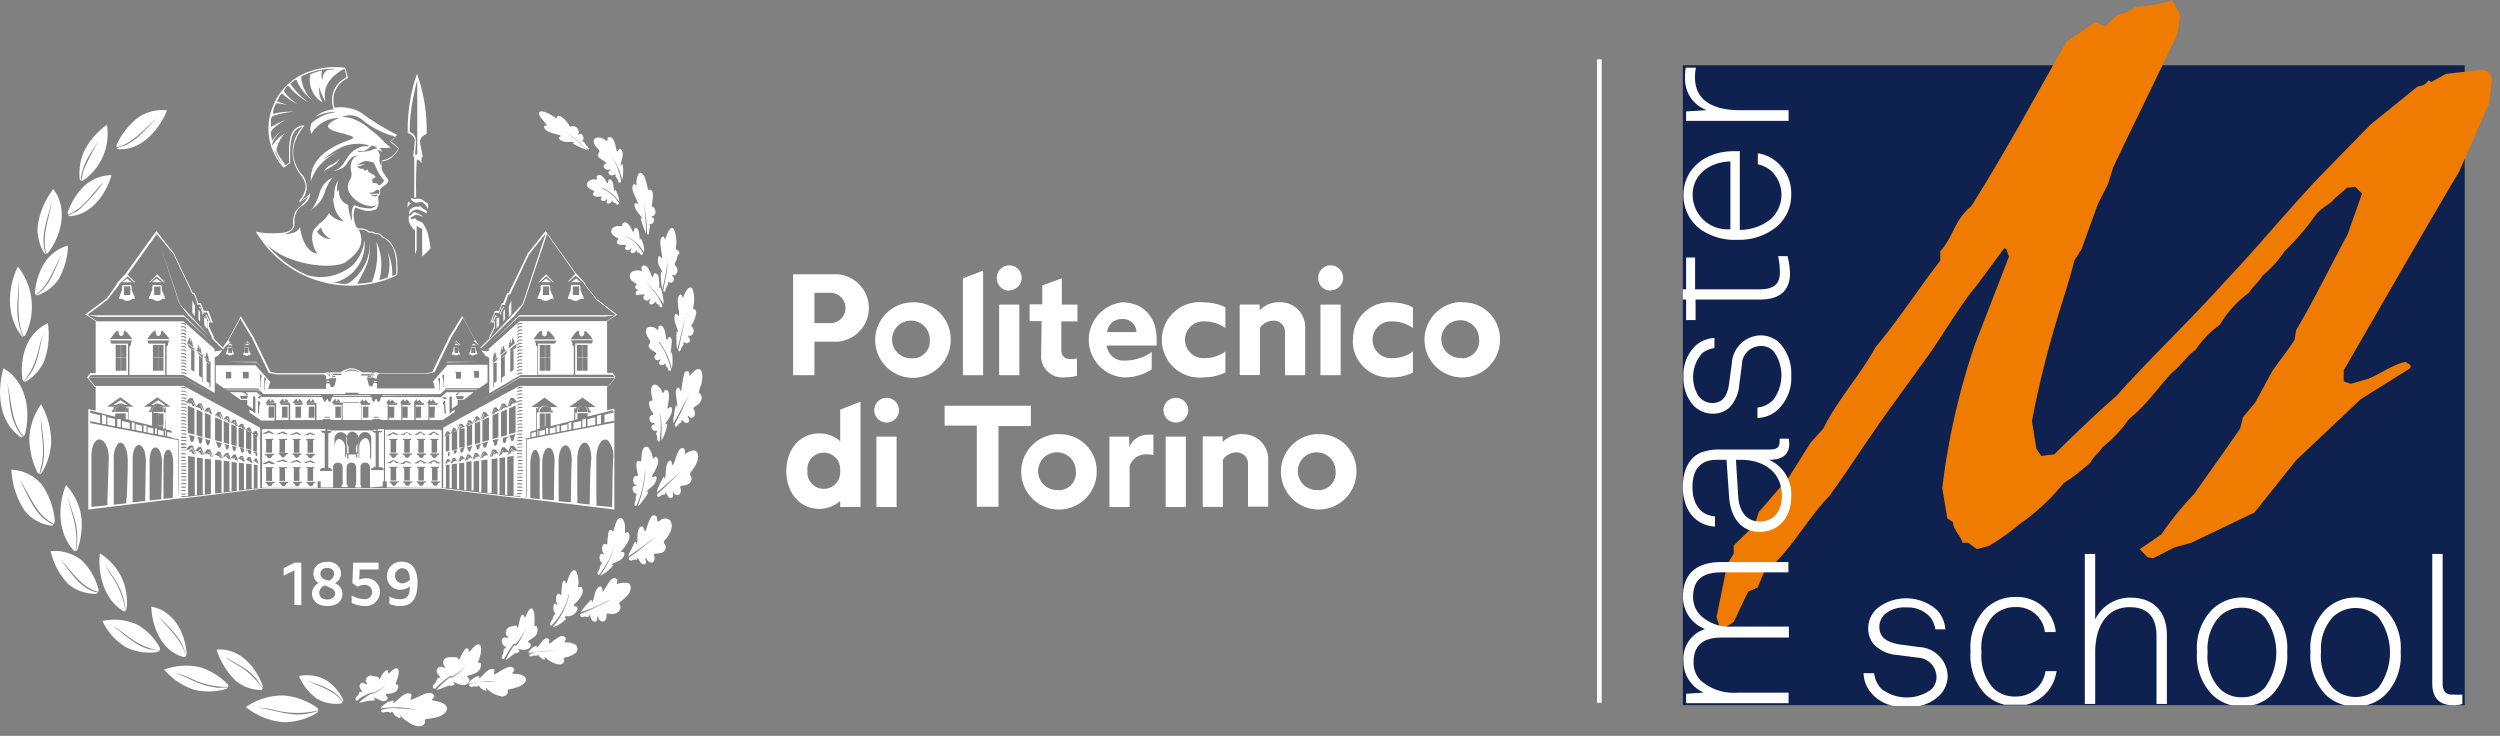 <svg width="265" height="78" fill="none" xmlns="http://www.w3.org/2000/svg"><rect width="100%" height="100%" fill="#808080" stroke="none"/><g clip-path="url(#a)"><path d="M178.38 6.92h82.88v67.83h-82.88V6.92z" fill="#0F214F"/><path d="M230.82 3.54c-2.2 4.74-4.56 9.41-6.84 14.25l-.53 1.72-1.06 2.08-1.75 4.83-.76 1.2c-.76 3.29-2.81 8.21-4.49 17l.46 2.93.53.78 1.37-.17c3-2.94 4.64-4.49 6.62-6.22 3.57-4 7.75-7.95 11.47-12.09 3.27-3.43 6.54-7.43 10.11-11.2l5.32-5.44 4.94-4c.38-.18.69 0 1.22-.69l.3.17 1.52-.86 4-.44.61.26.3.69-.3 2.6-3.19 7.25c-4 6.73-8.14 14-12.24 21.07v1.16l.76.26 1.82-.52c1.14-.43 2.66-1.55 4-1.81.15.26.69.17.46.69l-5.25 3.29-6.84 6.47-4.41 5.53-6.68 3.2-1.83.51-2.2 1.13-.61-.09-.84-.87 2.28-1.55a34.146 34.146 0 0 1 3.5-4.31c1.75-2.51 3.26-4.58 4.86-6.92l.31-1.21 1.29-1.55 1.83-3.37c.68-.95 1.66-2.24 2.35-3.28l.15-1c2-3.37 3.65-6.82 5.47-10.19l1.53-4.32a7.8 7.8 0 0 1-.69-.69l-.91.08c-.46.44-.92.78-1.37 1.21-.45.61-1.29.78-2.05 1.82a27.423 27.423 0 0 1-3.2 3.71c-.648.977-1.44 1.85-2.35 2.59-.23.52-1 1.12-1.44 1.82a11.189 11.189 0 0 0-3.06 3.37 10.45 10.45 0 0 0-2.59 2.68c-.83.52-1.59 1.73-2.51 2.42-1.59 1.73-2.73 3.46-4.56 4.92a13.728 13.728 0 0 1-2.81 2.98c-.22.43-1.06 1.12-1.21 1.56a20.27 20.27 0 0 1-2.89 2.24 22.395 22.395 0 0 1-4.64 4.32 25.386 25.386 0 0 1-3.27 2.33l-1.29.34-.91-.68h-.61c-.15-.7-1-1.39-1-2.17l-.61-.42-.53-3.2a75.111 75.111 0 0 1 3.42-15.12l3.65-9.41-.3-.86h-.23l-2.81 3.8-.69.86c-1.82 2.42-3.26 4.93-4.63 6.82-1.37 1.89-2.89 4-4 5.53-2.66 3.72-4.33 6.39-6.39 9.24-1.9 1.9-3.87 5.27-5.85 7.17l-.91.52-.84 2-1 .43-1.52 3.19-1 .69h-.45l-.38-1.18 1.14-5.61.68-1.12v-.87l2.21-2.15.45-1.39 3.2-3.71 2.28-3.63 1.37-1.52c1.36-2.85 4-5.79 5.54-8.64 2.52-3 4.41-6 6.85-9.15v-1c1.36-1.46 1.51-3.36 3.26-4.74 3.8-6 7.22-12.44 10.11-17.45l3-2.07 1.14.43 1.22-1.21 1-.26 1-.6a17.751 17.751 0 0 0 3.87-.69l.84 1.55-.29 1.95z" fill="#EF7B00"/><path d="M205.7 73.59a2.92 2.92 0 0 0 .75-2 3.17 3.17 0 0 0-3-3l-2.09-.28c-1.72-.29-2.15-1-2.15-1.89a1.848 1.848 0 0 1 .86-1.52 3.21 3.21 0 0 1 2-.51 3.16 3.16 0 0 1 2.51 1c.303.38.497.837.56 1.32h1.07a3.458 3.458 0 0 0-.84-2 4.93 4.93 0 0 0-6.34-.26 2.827 2.827 0 0 0-1 2.14 2.589 2.589 0 0 0 .62 1.74 3.858 3.858 0 0 0 2.48 1.1l2.14.28a2.08 2.08 0 0 1 2 2 1.782 1.782 0 0 1-.6 1.41 4.42 4.42 0 0 1-5.2-.07 2.749 2.749 0 0 1-.81-1.69h-1.12c.019.829.347 1.62.92 2.22a4.111 4.111 0 0 0 2.28 1.25h2.68a4.068 4.068 0 0 0 2.28-1.24zm12.29-2.45h-1.17a3.124 3.124 0 0 1-3.12 2.69 3.268 3.268 0 0 1-2.45-.92 5.158 5.158 0 0 1-1.21-3.79 5.102 5.102 0 0 1 1.17-3.77 3.29 3.29 0 0 1 2.45-1 2.999 2.999 0 0 1 3.1 2.65h1.15a4.101 4.101 0 0 0-4.25-3.72 4.488 4.488 0 0 0-3.24 1.29 5.935 5.935 0 0 0-1.54 4.5 5.904 5.904 0 0 0 1.54 4.49 4.328 4.328 0 0 0 2.06 1.14h2.31a4.23 4.23 0 0 0 3.2-3.56zm40.93 1.28v-13.7h-1.1v13.7c0 1.6.78 2.32 2.17 2.33h.08c.318.006.635-.038.94-.13v-1a5.216 5.216 0 0 1-.95 0c-.92.08-1.14-.49-1.14-1.2zm-6.02 1.17a5.884 5.884 0 0 0 1.57-4.47 5.864 5.864 0 0 0-1.57-4.47 4.58 4.58 0 0 0-6.43 0 5.9 5.9 0 0 0-1.56 4.47 5.903 5.903 0 0 0 .314 2.398c.268.769.692 1.474 1.246 2.072a4.45 4.45 0 0 0 2.07 1.16h2.3a4.363 4.363 0 0 0 2.06-1.16zm-6.87-4.47a4.998 4.998 0 0 1 1.24-3.7 3.499 3.499 0 0 1 4.84 0 6.323 6.323 0 0 1 0 7.49 3.5 3.5 0 0 1-4.84 0 4.989 4.989 0 0 1-1.24-3.79zm-25.04-10.4v15.9h1.1v-5.5c0-2.38 1-4.76 3.66-4.76 2 0 2.84 1.15 2.84 3.06v7.2h1.1v-7.27c0-2.46-1.35-4-3.88-4a4.108 4.108 0 0 0-3.72 2.31v-6.94h-1.1zm19.89 14.87a5.921 5.921 0 0 0 1.56-4.47 5.9 5.9 0 0 0-1.56-4.47 4.58 4.58 0 0 0-6.43 0 5.848 5.848 0 0 0-1.57 4.47 5.884 5.884 0 0 0 1.57 4.47c.567.569 1.279.97 2.06 1.16h2.31a4.463 4.463 0 0 0 2.06-1.16zm-6.87-4.47a5.057 5.057 0 0 1 1.2-3.7 3.225 3.225 0 0 1 2.42-1 3.275 3.275 0 0 1 2.43 1 6.323 6.323 0 0 1 0 7.49 3.224 3.224 0 0 1-2.43 1 3.188 3.188 0 0 1-2.42-1 4.987 4.987 0 0 1-1.2-3.79zm-52.06-20.38h1.06l.28 4c.16 2.14 1.31 3.64 3.24 3.64 2.08 0 3.34-1.62 3.34-3.73a4.004 4.004 0 0 0-2.34-3.91c1.15 0 2.13-.37 2.13-1.72a2.34 2.34 0 0 0-.07-.52h-.95a1.46 1.46 0 0 1 0 .31c0 .74-.44.84-1.18.84h-5a5.642 5.642 0 0 0-2.08.29c-1.5.58-2 2.19-2 3.67 0 2.34 1.22 4.06 3.41 4.21v-1.09c-1.61-.1-2.39-1.41-2.39-3.12 0-1.71.75-2.87 2.55-2.87zm2.63 0c2.08 0 4.3 1.08 4.3 3.82 0 1.54-.79 2.72-2.35 2.72-1.33 0-2.17-1-2.28-2.65l-.24-3.89h.57zm3.99-12.45a2.93 2.93 0 0 0-2-.74 3.138 3.138 0 0 0-3 3l-.28 2.06c-.21 1.65-.91 2.11-1.82 2.11a1.82 1.82 0 0 1-1.5-.85 3.824 3.824 0 0 1 .46-4.43 2.63 2.63 0 0 1 1.3-.54v-1.08a3.29 3.29 0 0 0-2 .82 4.261 4.261 0 0 0-1.28 3.28 4.327 4.327 0 0 0 1 3 2.828 2.828 0 0 0 2.11.93 2.53 2.53 0 0 0 1.71-.61 3.79 3.79 0 0 0 1.09-2.45l.28-2.11a2 2 0 0 1 2-2 1.757 1.757 0 0 1 1.39.59 4.336 4.336 0 0 1-.07 5.12 2.7 2.7 0 0 1-1.67.81v1.1a3.221 3.221 0 0 0 2.19-.91 4.566 4.566 0 0 0 1.39-3.56 4.704 4.704 0 0 0-1.3-3.54zm-9.84-8.99v3.37h-.35v1.08h.35v2.18h1v-2.18h6.84c1.89 0 3.17-.78 3.17-2.8a8.616 8.616 0 0 0-.26-1.8h-1c.117.566.181 1.142.19 1.72 0 1.45-.91 1.8-2.19 1.8h-6.8V27.3h-.95zm-.04-20.13a5.3 5.3 0 0 0-.07 1.06 3.479 3.479 0 0 0 2.31 3.45l-2.2.13v1h10.86v-1.13h-5.21c-2.28 0-4.71-.73-4.71-3.45a4.717 4.717 0 0 1 .1-1.06h-1.08zm-.24 62.94a3.55 3.55 0 0 0 2.15 3.3l-1.87.13v1h10.86v-1.12h-5.38a5.313 5.313 0 0 1-3.95-1.3 2.68 2.68 0 0 1-.74-1.93c0-1.89 1.13-2.61 3-2.61h7.1v-1.16h-6.14a4.319 4.319 0 0 1-3.27-1.24 2.71 2.71 0 0 1-.74-1.93c0-1.89 1.13-2.58 3-2.58h7.1v-1.09h-7.17c-2.32 0-4 1.06-4 3.6a3.615 3.615 0 0 0 2.35 3.5 3.262 3.262 0 0 0-2.3 3.43zm7.88-53.86v1.17a3.064 3.064 0 0 1 1.55.82 3.491 3.491 0 0 1 .952 2.542 3.503 3.503 0 0 1-1.152 2.458 5.211 5.211 0 0 1-3.26 1.13v-8.34h-.71c-2.74 0-5.26 1.71-5.26 4.64a4.44 4.44 0 0 0 1.89 3.7 6.338 6.338 0 0 0 3.87 1.05 6.251 6.251 0 0 0 4.12-1.39 4.392 4.392 0 0 0 1.54-3.45 4.323 4.323 0 0 0-1.26-3.16 3.999 3.999 0 0 0-2.28-1.17zm-2.91 8.05a3.687 3.687 0 0 1-3.681-2.175 3.694 3.694 0 0 1-.319-1.475c0-2.21 1.89-3.49 4-3.54v7.19zM169.28 6.29h.5V74.5h-.5V6.29zM88.33 29.07h-4.26v10.7h2.26v-3.55h2a3.58 3.58 0 1 0 0-7.15zm-.44 5.18h-1.56v-3.21h1.56a1.612 1.612 0 0 1 1.602 2.25 1.613 1.613 0 0 1-1.602.96zm8.8-2.2a4 4 0 1 0 4.08 4 3.885 3.885 0 0 0-2.505-3.754 3.882 3.882 0 0 0-1.575-.246zm0 5.93a2 2 0 1 1 1.87-2 1.82 1.82 0 0 1-1.87 2zm13.67-.41a2.272 2.272 0 0 0 2.52 2.43c.432-.004.862-.06 1.28-.17v-1.85c-.198.059-.403.089-.61.09-.72 0-1.05-.34-1.05-1v-3h1.71v-1.78h-1.66V29.5l-2.07.76v2h-1.34v1.78h1.27l-.05 3.53zm8.56-5.52a3.997 3.997 0 0 0-3.511 4.015A4 4 0 0 0 119.01 40a5.29 5.29 0 0 0 3.07-.84v-1.85a4.9 4.9 0 0 1-2.84.91 1.79 1.79 0 0 1-1.93-1.59h5.29v-.62c.03-2.31-1.32-3.96-3.68-3.96zm-1.56 3.15a1.521 1.521 0 0 1 1.56-1.38 1.436 1.436 0 0 1 1.072.357 1.425 1.425 0 0 1 .478 1.023h-3.11zM127.6 40a5.23 5.23 0 0 0 2.29-.52v-2.22a3.609 3.609 0 0 1-2.19.7 1.952 1.952 0 0 1-2.09-1.945 1.949 1.949 0 0 1 1.302-1.84c.253-.088.521-.124.788-.105a3.74 3.74 0 0 1 2.19.7v-2.2a5.232 5.232 0 0 0-2.29-.52 4 4 0 1 0 0 7.95zm8.61-4.68v4.45h2.14v-5a2.635 2.635 0 0 0-.768-1.962 2.633 2.633 0 0 0-1.962-.768 2.891 2.891 0 0 0-2.1.84v-.6h-2.11v7.48h2.14v-5a1.737 1.737 0 0 1 1.41-.77 1.21 1.21 0 0 1 1.25 1.33zm7.19.69a3.858 3.858 0 0 0 1.158 2.9 3.87 3.87 0 0 0 2.922 1.1 5.23 5.23 0 0 0 2.29-.52v-2.23a3.609 3.609 0 0 1-2.19.7 1.952 1.952 0 0 1-2.09-1.945 1.949 1.949 0 0 1 1.302-1.84c.253-.088.521-.124.788-.105a3.74 3.74 0 0 1 2.19.7v-2.2a5.232 5.232 0 0 0-2.29-.52 3.85 3.85 0 0 0-4.06 3.96h-.02zm11.52-4a3.998 3.998 0 0 0-2.72 6.855 3.996 3.996 0 0 0 4.349.832A4 4 0 0 0 159 36.01a3.888 3.888 0 0 0-2.503-3.708 3.886 3.886 0 0 0-1.557-.252l-.02-.04zm0 5.93a2.002 2.002 0 0 1-2.117-2.297 2.004 2.004 0 0 1 1.532-1.648 2 2 0 0 1 2.445 1.945 1.82 1.82 0 0 1-1.84 2.04l-.02-.04zm-45.65 5.07h-9.14v2.1h3.41v8.6h2.3v-8.55h3.43v-2.15zm2.9 3a3.998 3.998 0 0 0-2.72 6.855 3.996 3.996 0 0 0 4.349.832 4 4 0 0 0 2.451-3.687 3.89 3.89 0 0 0-4.04-3.98l-.04-.02zm0 5.93a1.998 1.998 0 0 1-2.106-2.304 2 2 0 0 1 3.976.304 1.831 1.831 0 0 1-.46 1.422 1.822 1.822 0 0 1-1.37.598l-.04-.02zm7.53-4.6v-1.06h-2.1v7.47h2.14v-4.33a1.79 1.79 0 0 1 1.74-1.26c.262-.005.524.022.78.08v-2.16a4.006 4.006 0 0 0-.55 0 2.12 2.12 0 0 0-1.99 1.28l-.02-.02zm12-1.33a2.891 2.891 0 0 0-2.1.84v-.59h-2.11v7.47h2.14v-5a1.746 1.746 0 0 1 1.41-.78 1.213 1.213 0 0 1 1.185.806c.057.162.079.333.065.504v4.45h2.14v-5a2.637 2.637 0 0 0-2.75-2.68l.02-.02zm8 0a3.998 3.998 0 0 0-2.72 6.855 3.996 3.996 0 0 0 4.349.832 4 4 0 0 0 2.451-3.687 3.888 3.888 0 0 0-2.532-3.742 3.892 3.892 0 0 0-1.578-.238l.03-.02zm0 5.93a1.998 1.998 0 0 1-2.106-2.304 2 2 0 0 1 3.976.304 1.831 1.831 0 0 1-.483 1.45 1.82 1.82 0 0 1-1.417.57l.03-.02zm-81.94-6.39-.58.14v.49l.58-.12v-.51zm.34-.18h-.22v.62h.22v-.62zm.78-.1-.61.15v.55l.61-.12v-.58zm.43-.2-.31.07v.68l.31-.06v-.69zm2.29-.45-.82.19v.67l.82-.16v-.7zm-1.45.34-.67.17v.6l.67-.13v-.64zm.41-.21-.3.08v.75l.3-.06v-.77zm-25.8-4.41a.18.18 0 0 0-.18.12h.36a.18.18 0 0 0-.18-.12zM17.48 29.91l-.82-.83-.82.83h.09l.69-.62.69.62h.17zm-4-.38-.52.38h1l-.48-.38zm10.63 7.55-.19.47h.12c.06.012.116.032.17.06a.28.28 0 0 0 .2.06.39.39 0 0 0 .19-.06.38.38 0 0 1 .22-.06l-.2-.48v-.19a.099.099 0 0 0-.022-.074.098.098 0 0 0-.068-.036h-.42a.1.1 0 0 0 0 .08v.23zm.07-.24h.42v.58h-.39l-.03-.58zm-8.06-6.93h1l-.53-.38-.47.38zm45.5 14.59-.82.2.82-.2zm-49-12.95v.12h.22a.731.731 0 0 1 .29.11c.106.072.232.11.36.11a.66.66 0 0 0 .38-.11.631.631 0 0 1 .28-.11.14.14 0 0 0 .14 0v-.12l-.34-.83v-.1c0-.14 0-.33-.07-.41a.16.16 0 0 0-.12 0h-.64a.14.14 0 0 0-.11 0 .6.6 0 0 0-.07.41v.1l-.32.83zm.52-1.19h.67v.91h-.67v-.91zm37.44 10.92h-3.25l-.3.29.26-.23h3.21l.08-.06zm-24-4.69-.37-.44-.44.44.4-.36.4.36h.01zm-.93 1a.14.14 0 0 0 .12 0c.06.012.116.032.17.06a.31.31 0 0 0 .2.06.29.29 0 0 0 .21-.06.675.675 0 0 1 .17-.06.06.06 0 0 0 .07 0l-.2-.48v-.24h-.45a.1.1 0 0 0 0 .08v.2l-.2.47s-.05-.03-.04-.02l-.05-.01zm.27-.76h.41v.59h-.41v-.59zm0-.25h.5l-.21-.16-.29.16zm1.29 1.84.62.64-.64-.71h-3.52l3.54.07zm-2.79-2-.25.18h.5l-.25-.18zm-8.59-4.74h.21c.1.016.196.053.28.11a.68.68 0 0 0 .74 0 .6.6 0 0 1 .37-.11h.06a.1.1 0 0 0 0-.12l-.34-.83v-.1c0-.14 0-.33-.07-.41a.15.15 0 0 0-.11 0h-.65a.15.15 0 0 0-.11 0c-.08.08-.07.27-.07.41v.1l-.35.82a.12.12 0 0 0-.01.12l.05.01zm.51-1.31h.67v.91h-.67v-.91zm46.81 13.74-.83.2.83-.2zM40.54 41.9v.07l6-.07h-6zm23.17 2.07-.43.11V45l.43-.09v-.94zm-1.61.4-.37.09v.84l.37-.08v-.85zm1-.14-.83.21v.74l.83-.16v-.79zM31.21 22.66a2.849 2.849 0 0 0-.14 1.16h.14v-.49a1.91 1.91 0 0 1 .89-1.56c.134-.086.255-.19.36-.31a1.46 1.46 0 0 0 .42-1 3.84 3.84 0 0 1-1.14.92v.04c.348-.153.663-.37.93-.64-.29.83-1.15 1.1-1.46 1.88zm4-5.06a1.38 1.38 0 0 0 .77-.75 2.9 2.9 0 0 1-.77.57l-.19.09a1.67 1.67 0 0 0-.7.68c.124-.117.266-.215.42-.29.178-.11.361-.21.55-.3h-.08zm-2.31 4.68a3.47 3.47 0 0 0 1.31-1.37c.097-.2.177-.407.24-.62.18-.547.466-1.053.84-1.49a2.61 2.61 0 0 0-1.41 1.62 5.25 5.25 0 0 1-.9 1.86h-.08zm7.3 19.82h-.82H40.2zm-9.37-17.76c-.163.135-.354.23-.56.28a8.998 8.998 0 0 1-3.15-.06 11.66 11.66 0 0 0 14.06 5l.22-.09c.2-.11.58-.19.71-.37a5.74 5.74 0 0 0 0-1.15 3.59 3.59 0 0 0-.76-2.3 2.121 2.121 0 0 0-.8-.57.85.85 0 0 0-.64-.38h-.1a1 1 0 0 0-.68-.16 1.39 1.39 0 0 0-1.07-.32c-.37 0-.48-.67-.57-1.21a2.17 2.17 0 0 1 .16-1c.194.046.385.106.57.18a2.1 2.1 0 0 0 1.62 0s.14-.05.08-.11c.34-.38.15-.87.17-1.26a.62.62 0 0 0 .19-.68c.14-.44.68-.39.88-.95.12-.07-.44-.72-.54-.91a1.16 1.16 0 0 1-.16-.72v-.18c.011-.096.035-.19.07-.28.37-.03.72-.177 1-.42a2.75 2.75 0 0 0 .75-.95 5.224 5.224 0 0 0-.85-.73l.35-.32v-.07l.33-.33-.2-.08a26.804 26.804 0 0 1-3.7-2.3 4.38 4.38 0 0 0-2.77-.48 3.599 3.599 0 0 1-.07-1.28 2.69 2.69 0 0 1 1.52-1.87l-.29-1.09c-3.75-.44-6.58 1.4-7.6 3.92a6.14 6.14 0 0 0 1 6.6l.08.08c.18-.11.44-.32.61-.45h.07v-.46c0-1.31-.07-3.21 1.29-3.41a3.93 3.93 0 0 0-.13 5.16c.25.305.415.67.48 1.06a2.49 2.49 0 0 1-.7 1.62l.07.08a2 2 0 0 0 .12-3c-1.19-1.68-1.08-3.2.39-5.08a1.47 1.47 0 0 0-1.06.41c-.49.52-.66 1.57-.56 3.53l-.37.28-.43-.58a5.863 5.863 0 0 1-.56-1 3.35 3.35 0 0 1 .91-1.8c-.493.287-.92.675-1.25 1.14l-.11.17v-.18c.04-.154.1-.302.18-.44a3.54 3.54 0 0 1 1-1.1 4.68 4.68 0 0 0-1.2 1.19V15v-.1a2.215 2.215 0 0 0-.05-.33c-.06-.3-.13-.64.11-.86.413-.403.885-.74 1.4-1a8.623 8.623 0 0 0-1.51.73h-.07v-.07c.01-.12.01-.24 0-.36 0-.35 0-.74.41-.78a9.862 9.862 0 0 1 2-.39H31a7.451 7.451 0 0 0-1.79.17c-.13.06-.22.06-.26 0-.04-.06 0-.36.16-.72.053-.11.096-.223.13-.34.35 0 .78.1 1.19.17l-1.08-.38c.062-.095.115-.196.16-.3.11-.23.22-.47.37-.49a.28.28 0 0 1 .21.13c.456.405.968.742 1.52 1a5.089 5.089 0 0 1-1.53-1.43c.051-.072.095-.149.13-.23.11-.15.22-.3.34-.3.07 0 .13.06.18.17a7.39 7.39 0 0 0 1.92 1.54 8.778 8.778 0 0 1-1.74-1.76l-.13-.2a1.3 1.3 0 0 0 .21-.17c.15-.14.29-.27.4-.24.11.03.09.08.11.19a5.29 5.29 0 0 0 1.63 2 3.85 3.85 0 0 1-1.19-2.33 1.682 1.682 0 0 1 0-.22 7.22 7.22 0 0 1 3.42-.8h.06v.07c-.25 0-.49 0-.73.07a1 1 0 0 0-.48.98h-.07a2 2 0 0 1 0-.95 6.998 6.998 0 0 0-1.25.41 2.82 2.82 0 0 0 1.32 3 2.6 2.6 0 0 1-.37-1.66V9.1v.13c.15.549.375 1.074.67 1.56-.22-.89-.17-2.36 2-3.5.096.297.166.601.21.91a2.66 2.66 0 0 0-1.4 3.22c.005.06.005.12 0 .18a3.37 3.37 0 0 0-1.9.78c.627-.301 1.306-.48 2-.53h.06v.07A4.47 4.47 0 0 0 33 13.08c-.14.36-.14.76 0 1.12a3.41 3.41 0 0 1 2.74-1.69h.2l-.19.08c-.268.113-.52.26-.75.44-.17.15-.25.29-.22.41.09.34.93.55 1.48.69.17 0 .32.08.42.12.5.14.72.21.75.33a.17.17 0 0 1-.07.13l-.36.14c-1.16.43-4.21 1.56-4.05 4.34a5.76 5.76 0 0 1 .67-1.34 5.61 5.61 0 0 1 2.93-2 8.794 8.794 0 0 0-2.17 1v-.06c1.58-1.2 2.36-1.59 3.9-1.54.295.03.587.09.87.18l.06-.01h-.08a.622.622 0 0 0-.15.1c-.16-.02-.32-.02-.48 0a2.342 2.342 0 0 0-.8.31c-.45.27-.67.53-1.27 1.49a1.87 1.87 0 0 1-1.08.79c.356-.03.7-.147 1-.34a1.43 1.43 0 0 0 .49-.54 1.92 1.92 0 0 1 .44-.53c.21-.136.45-.222.7-.25h.06-.08a1.6 1.6 0 0 0-.48.32 1.51 1.51 0 0 0-.3 1c-.005.173.019.345.07.51a1.15 1.15 0 0 1-.18.83 1.3 1.3 0 0 0 0 1.38 2.999 2.999 0 0 0 2.34 1.37c.122-.004.243-.024.36-.06l.2-.07-.17.13c-.35.26-.59.29-1.44.14a1.792 1.792 0 0 1-.39-.11 1.313 1.313 0 0 0-.46-.12 1.87 1.87 0 0 0-.22 1.15l.02.5-.05-.1a4.938 4.938 0 0 1-.33-1.36 1.553 1.553 0 0 1 0-.22 2.168 2.168 0 0 1-.34-.19 1.33 1.33 0 0 1-.61-.82 2.316 2.316 0 0 1-.06-.67l-.19.3v-.1c-.034-.4.017-.802.15-1.18-.251.375-.4.81-.43 1.26.01.273-.035.544-.13.8.023.34.086.675.19 1 .158.46.434.87.8 1.19l.11.1h-.15a2.27 2.27 0 0 1-1.39-.83 3 3 0 0 1-.88 1c-.196.17-.383.35-.56.54-.67.72-.26 2.12.15 2.66l.05.07h-.08c-1.17-.17-1.7-2-1.75-2.8a1.21 1.21 0 0 1-.79.62c-.24.073-.489.12-.74.14v-.07l.17-.05s.76-.29.76-.87h-.12a.699.699 0 0 1-.26.5zm-1.62-8.07a2.481 2.481 0 0 1 0-.27v-.13.13c.2.556.482 1.08.84 1.55a5.425 5.425 0 0 1-.84-1.27v-.01zm9.9-2.67a5.642 5.642 0 0 0-2-1.1l-.9-.15h.12c.24-.087.494-.131.75-.13a2 2 0 0 1 1.23.41 9.068 9.068 0 0 0 3.38 1.79.121.121 0 0 1 .09.08.12.12 0 0 1 0 .12l-.45.41c.315.212.61.453.88.72a2.3 2.3 0 0 1-1.67 1.24c-.066.135-.107.28-.12.43v.13l-.09-.13a.898.898 0 0 1-.1-.39v-.2a.818.818 0 0 0 0-.14.8.8 0 0 0-.18-.72l-.07-.08h.11c.148.05.287.124.41.22a.64.64 0 0 0-.21-.35l-.09-.08h.12c.116.01.234.01.35 0h.42a.7.7 0 0 0 .31 0l-.13-.15c-.102-.077-.2-.16-.29-.25-.35-.34-1-1-1.22-1.14-.22-.19-.47-.38-.69-.54h.04zm-1.07 2.49-.21-.09h.22a1.19 1.19 0 0 0 1.12-.37l.2-.18a.69.69 0 0 1 .46.14c.076.045.156.082.24.11h.13-.13c-.207.046-.41.106-.61.18-.319.125-.658.19-1 .19-.15.037-.307.044-.46.02h.04zm.95 2v-.06a.43.43 0 0 0 0-.11.31.31 0 0 1-.23.15.2.2 0 0 1-.21-.08.149.149 0 0 1 0-.12.63.63 0 0 1-.66-.19v-.08c0-.03 0 0 .07 0a.78.78 0 0 0 .44-.09 1.14 1.14 0 0 1 .4-.11 3.16 3.16 0 0 0-.64.06h-.3l.28-.15c.6-.3.64-.33 1.55-.05l-.09.21.11-.09a4.93 4.93 0 0 0 1 1.74 1 1 0 0 1-.56.54.422.422 0 0 0-.55-.23.41.41 0 0 1-.16-.34c0-.1.11-.18.27-.25a.139.139 0 0 0 .08-.09s0-.15-.39-.34c-.39-.19-.38-.22-.39-.4l-.02.08zm1 2.66h-.06a.27.27 0 0 1-.18.07l-.52-.1h.14s.49-.13.66 0h.06l-.1.03zm.06-.21a2.052 2.052 0 0 0-.71.07.28.28 0 0 1-.11-.13l-.13-.06h.11a.58.58 0 0 0 .51-.16l.21-.13a.22.22 0 0 1 .28.08.29.29 0 0 1-.09.35s-.08-.01-.09-.01l.02-.01zm-6.42 4c.118-.157.256-.298.41-.42a1.75 1.75 0 0 0 .89 1.13l.14.07h-.27a1.88 1.88 0 0 1-1.19-.74l.02-.04zm3.12 3.15c1.72-1.25 1.77-2.24 1.3-3.33.07-.06.4 0 .41 0a1 1 0 0 1 .63.31.912.912 0 0 1 .7.17.471.471 0 0 1 .33 0 .75.75 0 0 1 .38.33 1 1 0 0 1 .51.29c.3.21 1 .89 1 2.8v.81l-.44.19a5.632 5.632 0 0 0-.47-2.55 5 5 0 0 1-.01 2.71c-.25.09-.52.17-.8.25h-.08a6 6 0 0 0-.32-4.06 8.34 8.34 0 0 1-.46 4.28c-.488.1-.983.163-1.48.19h-.06v-.06c.9-1.61 1.29-2.44 1.3-3.53a7.653 7.653 0 0 0 0-1 5.09 5.09 0 0 1-2.23 4.52.91.91 0 0 1-.44.09 3.413 3.413 0 0 1-.54-.06l-.43-.05h-.21l.2-.06a4.22 4.22 0 0 0 3.1-4.51 4.47 4.47 0 0 1-1.27 2.7 5.2 5.2 0 0 1-4.8 1.05 11.65 11.65 0 0 1-4.5-3.52l-.08-.1.08.1c2.01 2.46 7.34 3.03 8.66 2.08l.02-.04zm2.46 14.21h-3.88v.08h4l-.12-.08zm17.87-10.23a.07.07 0 0 0 .06 0 .38.38 0 0 1 .26.08.75.75 0 0 0 .86 0 .49.49 0 0 1 .35-.08.07.07 0 0 0 .06 0 .1.1 0 0 0 0-.12l-.35-.83v-.3a.2.2 0 0 0-.18-.22h-.65a.199.199 0 0 0-.173.142.198.198 0 0 0-.007.078v.34l-.34.82a.099.099 0 0 0 .036.068.1.1 0 0 0 .074.022zm.5-1.31h.63v.91h-.67l.04-.91zm-46.2 14.66.82.16v-.76l-.82-.21v.81zm-.57-.11.44.09v-.92l-.44-.11v.94zm6-2.08a.741.741 0 0 1 .47.16h.28l-.79-.57-.74.51h.27a.78.78 0 0 1 .47-.16l.04.06zm-3.84 1.68.82.2-.82-.2zm44.09 1.13h-.1v.57h.1v-.57zm-44.63-.42.37.08v-.88h-.37v.8zm-1-1.09.82.2-.82-.2zm3 .73h.15-.15zm7.24-10.35.28.35v-1.03l-.06-.14h-.26v.07l.04.75zm-.46-1.9.28.63-.12-.06.1.2.12-.14-.38-.74-.11.11v.06l.11-.06zm32.73 1 .26-.32v-1.44l-.26.61v1.15zm-41.17 8.81-.74.51h.27a.78.78 0 0 1 .47-.16.741.741 0 0 1 .47.16h.28l-.75-.51zm8.44-8.55v-.76l-.1-.23h-.07v1l.17.23v-.24zm-.55-1.45-.27-.61v1.39l.27.32v-1.1zm32.69.66v1l.17-.24v-1h-.07l-.1.24zM27.11 48.82h.05-.05zm-9.6-2.61h.09v-.57h-.09v.57zm.21.04.47.09v-.45l-.47-.11v.47zm9.42-.12v-.1h-.16l.16.1zm-.68-.3-.06-.13h-.19l.25.13zm-11.25-.07.32.06v-.68l-.32-.07v.69zm.43.09.62.12v-.55l-.62-.15v.58zm1.92-2.13h-.19v-.09a.59.59 0 0 0-.3-.55.571.571 0 0 0-.25-.06.58.58 0 0 1 .51.64h-1.05v.12h.51v1.35h-.58.52v.1-.11h.55v.3h.23l.05-1.7zm-.23 1.46h-.55v-1.35h.55v1.35zm-2.95.42.67.13v-.6l-.67-.17v.64zm-.41-.08.29.06v-.75l-.29-.08v.77zm2.46.48h.21v-.58h-.21V46zm.33.06.58.12v-.49l-.58-.14v.51zm-3.83-.74.82.16v-.67l-.82-.19v.7zm15.14-3.42 6 .07-.05-.07h-5.95zm19.82-4.3h.07a.21.21 0 0 1 .15 0 .41.41 0 0 0 .47 0 .31.31 0 0 1 .21 0l-.2-.48v-.19a.099.099 0 0 0-.022-.074.1.1 0 0 0-.068-.036h-.28a.22.22 0 0 0-.15 0 .1.1 0 0 0 0 .08v.2l-.2.47c.004.011.01.022.02.03zm.27-.76h.41v.58h-.36l-.05-.58zm2.05-.42-.25.18h.5l-.25-.18zm-10.31 4a.25.25 0 0 0-.24 0 .132.132 0 0 0-.06.08h.36a.13.13 0 0 0-.06-.08zm7.43-2.75.17-.39-.17.39zm0 .75 3.47-.07h-3.41l-.64.71.58-.64zm2.88 3.15h-2.88l-.59.52c-.15.022-.3.022-.45 0h-5.88l-.06.09c0 .07-.08.41-.23.41-.15 0-.13-.09-.16-.18s-.06-.13-.1-.13c-.04 0-.06.07-.09.13s-.08.18-.17.18c-.09 0-.18-.32-.19-.41l-.06-.09h-4.14l-.06.09c0 .09-.06.41-.2.41s-.13-.1-.17-.18c-.04-.08-.05-.13-.09-.13-.04 0-.07.07-.1.13s-.07.18-.16.18-.22-.34-.23-.41l-.06-.09H27.8l-.44-.39-.15-.13h-2.85l1.16.83h.69v.53l.61.43v-1.14c0-.13 0-.22.11-.22s.14.14.14.37v1.45l-.18-.14-.45-.26v.3l1.26.86h1.41v-1.61h-.83l-.07-.24h1.06v1.8h1.33v-1.61h-.84l-.06-.19h1.06v1.8h1.33v-1.61h-.84l-.06-.19h.92l-.06.15v1.65h1.33v-1.61h-.83l-.06-.19h1.06v1.8h.66v-.11h.84v.1h1.16v-1.61h-.84l-.06-.19h1.07l-.06.15v1.65h2v-1.64l-.11-.15h1.07l-.07.19h-.84v1.61h1.12v-.11h.84v.1h.76v-1.64l-.06-.15h1.07l-.07.19h-.82v1.61h1.33v-1.65l-.06-.15h1.07l-.06.19h-.84v1.61h1.26v-1.8h1.06l-.06.19h-.84v1.61h1.34v-1.65l-.06-.15h1.07l-.07.19h-.83v1.61h1.41l1.26-.86v-.25l-.54.41v-1.45c0-.28 0-.37.14-.37s.11.09.11.22v1.1l.61-.43v-.53h.68l1.02-.8zm-24.42 0h.07a.371.371 0 0 1 .41.33h-.17a.38.38 0 0 0-.3-.27h-.25l.24-.06zm.39.7h-.63l-.11-.31h.85l-.11.31zm1.44.54h-.05s-.11.15-.11 1h-.11v-1.05a.45.45 0 0 1 0-.18c0-.06.06-.07.08-.07.02 0 .16.13.16.27l.03.03zm.11-.71a.14.14 0 0 0-.11 0v.12h-.25a.25.25 0 0 1 .08-.2.39.39 0 0 1 .33 0l-.05.08zm.74 1h.59v1.18h-.59V43.1zm1.43 0h.58v1.18h-.58V43.1zm1.42 0h.59v1.18h-.59V43.1zm1.42 0h.59v1.18h-.62l.03-1.18zm-4.53-.38v-.06c.12-.18.28-.39.37-.36.09.03 0 0 0 .09 0 .21.21.19.21 0v-.09c.08 0 .23.2.34.38l-.92.04zm1.42 0v-.06c.12-.18.29-.39.37-.36.08.03.05 0 .05.09 0 .21.2.19.2 0s0-.08.05-.09c.09 0 .23.2.34.38l-1.01.04zm1.43 0v-.06c.12-.18.29-.39.37-.36.08.03.05 0 .05.09 0 .21.2.19.2 0s0-.08.05-.09c.09 0 .24.2.35.38l-1.02.04zm1.42 0v-.06c.12-.18.28-.39.37-.36.09.03 0 0 0 .09 0 .21.21.19.21 0v-.09c.08 0 .23.2.34.38l-.92.04zm2.48 1.56h-.57v-.1h.57v.1zm.59-1.18h.58v1.18h-.58V43.1zm3.5 1.18h-.58V43.1h.58v1.18zm-3.84-1.56v-.06c.12-.18.29-.39.37-.36.08.03 0 0 0 .09 0 .21.2.19.2 0v-.09c.09 0 .24.2.35.38l-.92.04zm2 0h-.85v-.07h1.7v.07h-.85zm.92 0c.11-.18.26-.38.35-.38.09 0 0 0 0 .09s.2.21.2 0v-.09c0-.01.25.18.37.36v.06l-.92-.04zm2 1.56h-.52v-.1h.6l-.08.1zm1.65 0h-.57V43.1h.59l-.02 1.18zm-.83-1.56c.11-.18.26-.38.34-.38.08 0 0 0 0 .09s.21.21.21 0v-.09c0-.01.25.18.38.36v.06l-.93-.04zm2.26 1.56h-.58V43.1h.58v1.18zm1.42 0h-.58V43.1h.58v1.18zm1.43 0h-.55V43.1h.59l-.04 1.18zm-3.64-1.56c.11-.18.26-.38.35-.38.09 0 .05 0 .05.09s.2.21.2 0c0 0 0-.08.05-.09.05-.01.25.18.37.36v.06l-1.02-.04zm1.42 0c.11-.18.25-.38.34-.38.09 0 0 0 0 .09s.2.21.2 0v-.09c0-.01.25.18.37.36v.06l-.91-.04zm1.43 0c.11-.18.26-.38.34-.38.08 0 0 0 0 .09s.21.21.21 0v-.09c.09 0 .24.2.36.37v.06l-.91-.05zm2 1.11h-.16c0-.83-.09-1-.11-1h-.05v-.06c0-.14.08-.27.16-.27s.06 0 .08.07a.45.45 0 0 1 0 .18l.08 1.08zm0-1.52h-.25v-.12a.14.14 0 0 0-.11 0v-.07a.39.39 0 0 1 .33 0 .25.25 0 0 1 .08.2l-.05-.01zm1.17-.61a.49.49 0 0 1 .37-.1h.22-.22a.38.38 0 0 0-.3.27h-.17a.31.31 0 0 1 .07-.17h.03zm0 .6-.11-.31h.85l-.11.31h-.63zm-.28-5.71h.5l-.3-.17-.2.17zm.67 0-.44-.44-.43.44.4-.36.4.36h.07zm-21.27 5-.3-.29h-3.3l.08.06h3.17l.35.23zm11.89 4h-4.39 4.39zm-11.67.12v6h5.89v-.69h.19v-5.53h-5.99a.17.17 0 0 0-.14.18l.05.04zm1.28 5.49c-.1 0-.14 0-.2.15s-.11.19-.26.19c-.15 0-.21-.11-.26-.19-.05-.08-.09-.16-.2-.15v-.13h1l-.08.13zm-.94-1.56v-.12h.86v.12h-.14v1.34h-.63V49.6l-.09.04zm1-.45h-.41.08l-.3-.13-.29.13h.09-.5l.73-.37.28.14.28.15.04.08zm-1-2.51v-.16h.86v.12h-.14v1.34h-.63v-1.34l-.09.04zm.94 1.43v.13h-.07c-.08 0-.12.06-.17.15-.05.09-.11.19-.26.19-.15 0-.21-.11-.26-.19-.05-.08-.1-.16-.2-.15v-.13h.96zm1.45 3.09c-.11 0-.14 0-.2.15s-.11.19-.26.19c-.15 0-.21-.11-.26-.19-.05-.08-.09-.16-.2-.15v-.13h1l-.08.13zm-.94-1.56v-.12h.86v.12h-.22v1.34h-.58V49.6l-.06.04zm2.39 1.56c-.11 0-.15 0-.2.15-.05.15-.11.19-.26.19-.14 0-.2-.11-.25-.19-.05-.08-.1-.16-.2-.15v-.13h1l-.09.13zm-.94-1.56v-.12h.85v.12h-.13v1.34h-.59V49.6l-.13.04zm2.38 1.56c-.11 0-.15 0-.21.15s-.11.19-.26.19a.31.31 0 0 1-.26-.19c0-.1-.09-.16-.2-.15v-.13h1l-.07.13zm-.93-1.56v-.12h.85v.12h-.13v1.34h-.59V49.6l-.13.04zm.43-3.8.34.17.23.12h-.36.08l-.3-.13-.29.13h.09-.49l.7-.29zm-.43.84v-.16h.85v.12h-.13v1.34h-.59v-1.34l-.13.04zm.93 1.43v.13h-.06c-.09 0-.12.06-.18.15s-.11.19-.26.19a.31.31 0 0 1-.26-.19c0-.1-.09-.16-.2-.15v-.13h.96zm-.5.68.36.18.21.11h-.41.08l-.3-.13-.29.12h.09-.49l.75-.28zm-1.45-3 .33.17.24.12h-.42.07l-.29-.13-.3.13h.09-.5l.78-.29zm-.43.84v-.11h.85v.12h-.13v1.34h-.59v-1.34l-.13-.01zm.94 1.43v.13h-.07c-.08 0-.12.06-.17.15-.05.09-.11.19-.26.19-.14 0-.2-.11-.25-.19-.05-.08-.1-.16-.2-.15v-.13h.95zm-.51.68.36.18.21.11h-.42.07l-.29-.13-.3.13h.09-.5l.78-.29zm-1.45-3 .34.17.23.12h-.42.06l-.3-.13-.29.13h.08-.49l.79-.29zm-.43.84v-.06h.86v.12h-.22v1.34h-.58v-1.34l-.06-.06zm.94 1.43v.13h-.07c-.08 0-.12.06-.17.15-.05.09-.11.19-.26.19-.15 0-.21-.11-.26-.19-.05-.08-.1-.16-.2-.15v-.13h.96zm-.51.68.35.18.21.11h-.42.07l-.3-.13-.29.12h.08-.49l.79-.28zm-1.43-3 .34.18.22.11h-.41.08l-.3-.13-.29.13h.09-.5l.72-.36.05.07zm12 5.87v-.54h.13v-5.53h-.65v.18h.46c0 .07-.09.17-.16.18-.07.01-.08 0-.12-.06-.04-.06-.08.16-.08.24v3.49h.38v.13h.13v.18h-1.31v-.2h.22v-.13h.25v-3.43c0-.07 0-.21-.08-.23a.15.15 0 0 1-.11 0 .239.239 0 0 1-.14-.18h.43v-.18.08h-.29l-.09.07H35.1l-.1-.07h-.29v-.08.18h.44l-.06.13a.13.13 0 0 1-.1.09.15.15 0 0 1-.11 0c-.05 0-.08.16-.08.23v3.48h.25v.13h.16v.2h-1.3v-.18h.13v-.13h.38v-3.53a.37.37 0 0 0-.08-.25.14.14 0 0 1-.11.06.12.12 0 0 1-.11-.08l-.08-.15h.47v-.18h-.65v5.54h.13v.65h1.32v-2.14a.47.47 0 0 1 .5-.49.481.481 0 0 1 .51.49v1.83l-.11.06v.21h.64v-.2l-.11-.1v-1.8a.499.499 0 0 1 .51-.5.5.5 0 0 1 .5.5v1.83l-.09.1v.21h.63v-.2l-.08-.05v-1.89a.47.47 0 0 1 .5-.49.491.491 0 0 1 .51.49v2.14l1.35-.11zm-3.92-3.07h-.07v-1.07c0-.54-.35-.88-.64-.88-.26 0-.53.34-.48 1.21v.84-2.02a.67.67 0 1 1 1.33 0l-.14 1.92zm1.32-.43h-.1v.44h-.13v-.56h.14v-.96l-.15.44v.75h-.78v-.75l-.15-.44v1.07h.14v.56h-.13v-.44h-.1v-1.62a.85.85 0 0 1 .23-.61.6.6 0 0 1 .43-.18.73.73 0 0 1 .64.79l-.04 1.51zm1.26.43v-.84c0-.87-.22-1.2-.48-1.21-.26-.01-.63.33-.66.88v1.21h-.07v-1.98a.67.67 0 1 1 1.33 0v2.02s-.14.06-.14.03l.02-.11zM57.4 29.91h1l-.52-.38-.48.38zm-9.32 15.92.25-.1h-.19l-.06.1zm-.5.26h-.15v.11l.15-.11zm-.76 5.63v-6a.17.17 0 0 0-.14-.17h-5.87v5.47H41v.65l5.82.05zm-4.61-.56c-.11 0-.15 0-.2.15a.311.311 0 0 1-.26.19c-.14 0-.2-.11-.25-.19-.05-.08-.1-.16-.2-.15v-.13h1l-.09.13zm-.94-1.56v-.12h.85v.12h-.13v1.34h-.59V49.6h-.13zm2.38 1.56c-.1 0-.14 0-.2.15s-.11.19-.26.19a.31.31 0 0 1-.26-.19c0-.1-.09-.16-.2-.15v-.13h1l-.08.13zm-.93-1.56v-.12h.85v.12h-.13v1.34h-.59V49.6h-.13zm1-.49h-.4.07l-.3-.13-.29.13h.09v.08h-.51l.69-.36.44.21.16.08.05-.01zm-1-2.47v-.12h.85v.12h-.13v1.34h-.59v-1.34h-.13zm.93 1.43v.13h-.06c-.09 0-.12.06-.18.15s-.11.19-.26.19a.31.31 0 0 1-.26-.19c0-.1-.09-.16-.2-.15v-.13h.96zm1.45 3.09c-.1 0-.14 0-.2.15s-.11.19-.26.19c-.15 0-.21-.11-.26-.19-.05-.08-.09-.16-.2-.15v-.13h1l-.08.13zm-.89-1.56v-.12h.86v.12h-.14v1.34h-.58V49.6h-.14zm1-.49h-.41v-.08h.09l-.3-.13-.29.13h.09v.08h-.51l.69-.36.44.21.16.08h.17l-.13.05v.02zm-1-2.47v-.12h.86v.12h-.14v1.34h-.58v-1.34h-.14zm.94 1.43v.13h-.07c-.08 0-.12.06-.17.15-.05.09-.11.19-.26.19-.15 0-.21-.11-.26-.19-.05-.08-.09-.16-.2-.15v-.13h.96zm1.45 3.09c-.1 0-.14 0-.2.15s-.11.19-.26.19c-.15 0-.21-.11-.26-.19-.05-.08-.1-.16-.2-.15v-.13h1l-.08.13zm-.94-1.56v-.12h.86v.12h-.14v1.34h-.58V49.6h-.14zm1.06-.49h-.51v-.08h.09l-.3-.13-.3.13h.1v.08h-.5l.69-.36.44.21.16.08h.16l-.12.05.09.02zm-1.11-2.47v-.12h.86v.12h-.14v1.34h-.58v-1.34h-.14zm.94 1.43v.13h-.07c-.08 0-.12.06-.17.15-.05.09-.11.19-.26.19-.15 0-.21-.11-.26-.19-.05-.08-.1-.16-.2-.15v-.13h.96zm-.1-2.07.17.09h.17-.58v-.08h.09l-.3-.13-.3.13h.1v.08h-.5l.69-.36s.05.06.46.27zM45 46l.17.09h.17-.55v-.08h.09l-.3-.13-.29.13h.09v.08h-.51l.69-.36s.04.06.44.27zm-1.88-.2.43.2.17.09h.17-.55v-.08h.09l-.3-.13-.29.13h.09v.08h-.51l.7-.29zm-1.44 0 .42.2.17.09h-.4.07l-.29-.13-.3.13h.1v.08h-.51l.74-.37zm-.41.84v-.12h.85v.12h-.13v1.34h-.59v-1.34h-.13zm.94 1.43v.13h-.07c-.08 0-.12.06-.17.15a.311.311 0 0 1-.26.19c-.14 0-.2-.11-.25-.19-.05-.08-.1-.16-.2-.15v-.13h.95zm-.54.69.44.21.16.08h.17l-.12.05h-.42v-.08h.09l-.29-.13-.3.13h.1v.08h-.51l.68-.34zm8.22-11.68-.19.47a.371.371 0 0 1 .21.06.32.32 0 0 0 .21.06.28.28 0 0 0 .2-.06.859.859 0 0 1 .17-.06h.12a.06.06 0 0 0 0-.06l-.2-.47a.37.37 0 0 0 0-.24h-.47a.149.149 0 0 0 0 .08l-.05.22zm.07-.24h.42v.58h-.42v-.58zm2.67-3c.008.07.008.14 0 .21v.8l.28-.35v-.77h-.26l-.02.11zm.75-1.24.07.06v-.06l-.11-.11-.38.74.12.14.1-.2-.12.06.32-.63zm-18.3 9.49h-.82H35.08zm25.13-10.54v.12a.14.14 0 0 0 .14 0c.1.013.197.051.28.11.11.072.238.11.37.11a.619.619 0 0 0 .37-.11.75.75 0 0 1 .28-.11h.22c.04 0 0-.06 0-.13l-.35-.82v-.1a.6.6 0 0 0-.07-.41.14.14 0 0 0-.11 0h-.64a.12.12 0 0 0-.11 0c-.09.08-.08.27-.08.41v.1l-.3.83zm.51-1.19h.67v.91h-.67v-.91zM56.8 45.78l-.46.11v.45l.46-.09v-.47zm1.9-15.87-.82-.83-.82.83h.15l.69-.62.69.62h.11zm-3.73 22.9h.39l9.76 1.2V43.32l-.77.17v-2.54h.1l.8-1-.33-.43h-.57v-5.48l1-.63H55.04l-2.91 2.85 2.89-2.7h9.19l1-.14-.92.62h-9.2l-3.28 2.93v.26h-.25l-.54-.08.44.55.4.24v3.75l3.3-1.93h1.8v-3l-.16-.18v-.18l-.11-.29H59l-.19.31h-1.78v3.3h3.79v-3l-.16-.18v-.18l-.11-.29h2.31l-.11.33h-1.78v3.32h3.94l.23.26H55.09l-3.95 2.44 3.91-2.35h10.16l-.69.84h-9.46c-1.16.62-3.19 1.74-5 2.72l-3 1.66a.18.18 0 0 0-.08.17v6.25h.29v-2.42l.38-.05v2.52h.23v-2.55l.56-.07v2.72h.23v-2.75l.54-.07v2.91h.22v-3l.55-.07v3.1h.23v-3.07l.58-.08v3.31h.23V48.8l.65-.08v3.53h.44v-3.59l.62-.08v3.84h.22v-3.87l.59-.08v4h.23v-4.05l.67-.09v4.23h.73v.11h.04a7.63 7.63 0 0 1-.89-.09h-.37l-7-.84H27.58l-2.58.31c-2.34.28-5.25.63-5.51.65h-.28v-.11h.73v-4.24l.71.09v4.06h.22v-4l.62.08v3.84h.22v-3.8l.65.08v3.64h.44v-3.62l.68.08v3.37h.23v-3.34l.61.08v3.16h.23v-3.1l.55.07v3h.22v-3l.54.07v2.77h.23v-2.74l.59.07v2.58h.23v-2.55l.39.05v2.42h.28v-6.25a.18.18 0 0 0-.08-.17l-3.09-1.69-4.92-2.69h-9.42l-.69-.84H19.5l4.07 2.45c-1.55-.94-3.12-1.91-4.09-2.48H9.38l.25-.28h3.94v-3.34h-1.78l-.11-.33h2.31l-.11.29v.18l-.16.18v3h3.79v-3.32h-1.78l-.11-.33h2.31l-.11.29v.18l-.16.18v3h1.81l3.29 1.92V37.9l.39-.23.43-.55-.36.06-.48.07v-.26l-3.28-2.93h-9.19l-.91-.64 1 .17h9.15l2.89 2.69-2.92-2.86H9.21l2.17-1.63 1.3-1.67-.07.06v-.06l.91-.81.69.62h.13l-.81-.82 3.06-4.26 2.52 7.49.85 1.08 3.67 3.63.25-.31.53-.47.4.36-.6-.52 1.28-2.36.12.28 1.09 1.79 1.79 3.71.78.16h5c.23 0 .29.24.32.39a.335.335 0 0 0 0 .08.19.19 0 0 0 .26 0 .34.34 0 0 1 .2-.08h.61l-.16.67a.37.37 0 0 1-.44.28l-.07-.26c0-.14-.16-.14-.34-.13h-.09v.58h-6.13l.21-.74-1.54-1.76h-4.23v1.83l.87.61h3.55l.64.61h8.68a.318.318 0 0 1 0-.14h1.38c.01.046.01.094 0 .14h8.69l.65-.62h3.48l.87-.61v-1.87h-4.24l-1.54 1.76.21.74h-6.15v-.58h-.28c-.11 0-.15.14-.19.3a.249.249 0 0 0 0 .07.36.36 0 0 1-.44-.29l-.16-.66h.61c.068.01.133.033.19.07.1.06.16.1.27 0a.345.345 0 0 0 0-.08c0-.15.09-.39.32-.39h5l.78-.16 1.79-3.71 1.09-1.79.12-.28 1.29 2.38-.52.46.4-.36.53.47.24.31 3.58-3.51.89-1.13 2.52-7.49 3 4.23-.79.8h.13l.69-.62.88.79v.06l-.07-.06 1.38 1.77 2.11 1.65.11-.06-2.22-1.7-1.17-1.5v-.12l-1-1.07-3.21-4.49-1.89 2.39-2 4.17h-.17l-.43 1.08h-.13l-.32.83h-.43l-.48 1.23h.4v.44l-.53 1.14v.16l-.94.93-.14-.25-.43-.61-1.35-2.5-1.35 2.19-1.82 3.74-.65.14h-4.96c-.14-.06-.289-.09-.44-.09-.14 0-.38.07-.43.48h-.36v-.11h.23l.26-.37h-1.09a2.422 2.422 0 0 0-1-.43h-.28a2.44 2.44 0 0 0-1 .43h-1.09l.26.37h.29v.11h-.35c-.05-.41-.28-.48-.43-.48-.151 0-.3.03-.44.09h-5l-.68-.14-1.8-3.72-1.34-2.18-1.31 2.46-.44.63-.14.24-.94-.93v-.16l-.53-1.14v-.44h.4l-.48-1.23h-.47l-.32-.83h-.26l-.42-1.08h-.18l-2-4.2-1.86-2.36-3.21 4.48-1 1.09v.11l-1.05 1.47-2.26 1.7 1.09.71v5.52h-.57l-.34.43.8 1h.11v2.54l-.78-.17v10.65l9.75-1.19h.41l8.1-1h19.23l8.12.99zm2.79-13.51h-.55v-1.35h.55v1.35zm0-1.39h-.55v-1.35h.55v1.35zm.58 1.39h-.55v-1.35h.55v1.35zm0-1.39h-.55v-1.35h.55v1.35zm3.36 1.39h-.55v-1.35h.55v1.35zm0-1.39h-.55v-1.35h.55v1.35zm.58 1.39h-.55v-1.35h.55v1.35zm0-1.39h-.55v-1.35h.55v1.35zm-9.69.51h.06v2l-.28.18v.45h-.08v-2.61c-.06-.18.06-.26.21-.38a1.83 1.83 0 0 0 .25-.19v-.05.08c0 .23-.11.3-.24.4l-.16.12v.09l.24-.09zm-.38-.09v-.09c.12-.71.15-.75.19-.75.04 0 0 0 0 .13-.01.07-.01.14 0 .21a.999.999 0 0 0 0-.33c0-.08 0-.14.05-.14s.07 0 .19.49l-.43.48zm1.3-.64v2.14l-.32.22v.46l-.09.06v-2.58a1.29 1.29 0 0 0 0-.29l.62-.5v.07c0 .24-.12.33-.27.44a1.251 1.251 0 0 0-.19.15v.1l.25-.27zm.13-.54-.55.45-.07.06v-.09c.15-.8.19-.8.22-.8s0 .06 0 .13a.745.745 0 0 0 0 .23.66.66 0 0 0 .06-.37v-.15c0-.01.09 0 .22.51l.12.03zm.8-.2v2.27l-.35.23v.49-2.64c.01-.103.01-.207 0-.31l.6-.49h.06v.07c0 .26-.12.35-.29.46l-.22.17v.12l.2-.37zm.15-.58-.68.56v-.09c.15-.8.19-.85.23-.85.04 0 0 .06 0 .13a.67.67 0 0 0 .07.3.71.71 0 0 0 .07-.4c0-.1 0-.15.06-.16.06-.01.08 0 .23.53l.02-.02zm.77 3.25h-.31l-.2.12-.05-.1.23-.14h.33v.12zm0-.36h-.31l-.2.13-.05-.1.23-.14h.33v.11zm0-.35h-.3l-.21.14-.05-.1.22-.15h.34v.11zm0-.35h-.3l-.21.14-.05-.1.22-.15h.34v.11zm0-.35h-.3l-.19.13-.06-.1.21-.14h.34v.11zm0-.35h-.3l-.21.14-.05-.1.22-.16h.34v.12zm0-.36h-.3l-.19.14-.06-.09.21-.16h.34v.11zm0-.35h-.3l-.19.15-.06-.1.21-.16h.34v.11zm0-.35h-.3l-.19.13-.06-.09.21-.15h.34v.11zm0-.35h-.3l-.21.15-.05-.1.22-.16h.34v.11zm0-.35h-.3l-.21.14-.05-.09.22-.16h.34v.11zm0-.36h-.3l-.19.17-.06-.09.21-.19h.34v.11zm0-.35h-.3l-.19.17-.06-.09.21-.19h.34v.11zm0-.35h-.3l-.19.17-.06-.09.21-.19h.34v.11zm0-.35h-.3l-.19.17-.06-.09.21-.19h.34v.11zm0-.35h-.3l-.19.17-.05-.09.21-.19h.34l-.01.11zm1.23 1.63v-.06c.14-.21.59-.89.77-.83.18.06.08.14.08.17 0 .26.14.4.28.4s.28-.13.28-.41c0 0 0-.14.07-.16.2 0 .64.63.78.83v.06h-2.26zm3.94 0v-.06c.13-.21.58-.89.77-.83.19.06.08.14.08.17 0 .26.14.4.28.4s.28-.13.28-.41c0 0 0-.14.07-.16.2 0 .64.63.78.83v.06h-2.26zm-5.16 16.07h-.54v-.11h.54v.11zm-.54-1.76v-.11h.54v.11h-.54zm.54.24v.11h-.54v-.11h.54zm0-.59a3.602 3.602 0 0 0-.46 0v-.11h.54v.11h-.08zm0-.35a3.602 3.602 0 0 0-.46 0v-.11a3.8 3.8 0 0 1 .47 0v.11h-.01zm0-.36a3.64 3.64 0 0 0-.46 0v-.11c.157-.01.313-.01.47 0v.11h-.01zm0-.35a3.566 3.566 0 0 0-.46 0v-.11c.16-.01.32-.01.48 0v.11h-.02zm0 2.82h-.54v-.12h.54v.12zm0-.35h-.54v-.12h.46l.08.12zm1.84 1.13v.44l-1-.11v-3.63c0-.79.22-1.43.51-1.48a.26.26 0 0 1 .18.06 2 2 0 0 1 .31 1.31v3.41zm1.52.57-1.25-.14c.016-.23.016-.46 0-.69v-3.18c0-1 .36-1.57.69-1.57.28 0 .6.39.62 1.48-.05.54-.06 3.66-.09 4.1h.03zm1.8.21-1.32-.12c.02-.25.02-.5 0-.75v-3.47c0-1.11.38-1.71.74-1.71.3 0 .64.42.66 1.6-.07.62-.08 3.96-.11 4.45h.03zm2 .23-1.34-.15c.02-.27.02-.54 0-.81v-3.76c0-1.2.41-1.84.79-1.84.31 0 .68.45.7 1.73-.14.64-.15 4.3-.18 4.83h.03zm2.38.27-1.7-.16a5.012 5.012 0 0 0 0-.88V48.6c0-1 .4-2 .9-2a.461.461 0 0 1 .37.13 2.52 2.52 0 0 1 .53 1.77c-.09.67-.1 4.68-.13 5.25h.03zm-9.3-7.27.6-.06v-.67l.62-.15v-2.36h.14v.3a.7.7 0 0 1 .15-.39h-.81l1.41-1 1.4 1h-.81a.7.7 0 0 1 .15.39h.14v.18h-.29v-.09a.59.59 0 0 0-.61-.62.592.592 0 0 0-.6.62v.09h-.19v1.79H57l.21-.09v-.25h.55v.11-.1h.58-.52v-1.35h.55v1.34l2.49-.62v-1.31H61v.3a.77.77 0 0 1 .14-.39h-.81l1.42-1 1.4 1h-.81a.78.78 0 0 1 .15.39h.14v.18h-.3v-.09a.57.57 0 0 0-.45-.6c.08.023.153.068.21.13a.71.71 0 0 1 .2.51h-1.08a.71.71 0 0 1 .2-.51.521.521 0 0 1 .21-.13.59.59 0 0 0-.45.6v.09h-.19v.8l.23-.1v-.63h.54v.49-.48h.55v.35l2.7-.68v.14l-1 .26 1.07-.26v.11l-1 .25v.83l1.07-.21v.2l-9.3 1.8v6.08h-.07v-6.13l-.16-.06zm1.95-2.77h-.35a.598.598 0 0 1 .56-.66.581.581 0 0 1 .56.65h-.31l-.46.01zm.19.12v1.35h-.54v-1.35h.54zm-2.41 7.15h-.51v-.11h.54v.11h-.03zm-.29-8.2h.32v.11h-.31l-.21.1v-.1l.2-.11zm-.19-.13-.05-.11.24-.11h.32v.11h-.31l-.2.11zm.51.48v.11h-.31l-.21.1v-.11l.23-.1h.29zm-.32.35h.32v.11h-.31l-.21.11v-.1l.2-.12zm0 .35h.32v.12h-.31l-.21.09v-.11l.2-.1zm0 .36h.32v.11h-.31l-.21.08v-.11l.2-.08zm.32.35v.11h-.31l-.21.07v-.11l.23-.07h.29zm-.32.35h.32V45h-.31l-.21.08v-.1l.2-.09zm0 .35h.32v.11h-.31l-.21.08v-.11l.2-.08zm0 .35h.32v.12h-.31l-.21.07v-.11l.2-.08zm.32.36v.11h-.32l-.21.06v-.11l.23-.06h.3zm-.32.35h.32v.12h-.31l-.21.07v-.11l.2-.08zm.32.35v.11h-.53v-.11c.15-.02.3-.02.45 0h.08zm-.32.35h.32v.11h-.32l-.21.06v-.11l.21-.06zm0 .35h.33v.07h-.32l-.21.06v-.11l.2-.02zm0-5.63h.32v.11h-.31l-.21.11v-.11l.2-.11zm-.24-.23.24-.12h.32v.11h-.31l-.21.11-.04-.1zm.24-.47h.32v.11h-.31l-.2.11-.05-.1.24-.12zm0 1.06h.32v.11h-.31l-.2.11-.05-.1.24-.12zm-.94.11h.34l.4.49h-.38l-.26-.26-.37.73h-.06l.33-.96zm-.18 4 .7-.18v.16c-.07 0-.11.15-.14.28-.03.13-.07.3-.18.31a.07.07 0 0 1-.06 0 .46.46 0 0 1-.13-.28.2.2 0 0 0 0-.13l-.19-.16zm0-3.11.27-.61.39.3h-.32l-.09.24-.25.07zm.69 2.76-.67.19v-2.74l.7-.31v2.9l-.03-.04zm-1.41-3.07h.28l.34.41h-.33l-.29-.22-.29.59h-.07l.36-.78zm.52 3.6a.172.172 0 0 1 0 .07s-.05 0-.06.18c-.01.18-.11.36-.2.36-.06 0-.14 0-.17-.29s0-.12 0-.12v-.15l.41-.11h.19v.11l-.17-.05zm-.4-3.12-.12.17-.22.1.23-.51.34.26-.23-.02zm.4.14v2.74l-.62.17v-2.64l.62-.27zm-1.37-.2h.27l.31.38h-.31l-.2-.19-.27.53h-.07l.27-.72zm-.15 3.48.42-.11h.18v.15c-.05 0-.08 0-.1.19-.02.19-.1.34-.2.34s-.13 0-.17-.27c-.04-.27 0-.11-.05-.12l-.08-.18zm0-2.76.22-.49.32.25h-.26l-.07.17-.21.07zm0 2.62v-2.51l.62-.26v2.6l-.62.17zm-1-2.85h.28l.34.41h-.33l-.22-.21-.29.57h-.06l.28-.77zm-.12 3.3.64-.17v.15s-.09 0-.12.18-.12.32-.22.32c-.06 0-.15 0-.19-.24a.15.15 0 0 0 0-.1l-.11-.14zm0-2.54.23-.51.33.27h-.27l-.08.19-.21.05zm.71 2.22-.67.19v-2.32l.7-.3v2.43h-.03zm-1.39-2.53h.25l.3.36h-.35l-.19-.18-.25.49h-.06l.3-.67zm.49 3a.071.071 0 0 1 0 .06.489.489 0 0 0-.06.15c0 .18-.09.3-.18.31-.09.01-.12 0-.15-.24s0-.09-.05-.1v-.14l.57-.15v.08l-.13.03zm-.37-2.56-.06.16-.2.1.2-.46.31.24-.25-.04zm.37.08v2.28l-.57.16v-2.21l.57-.23zm-1.27-.1h.25l.3.36h-.3l-.19-.18-.24.49h-.07l.25-.67zm-.15 2.87.34-.09.2-.05v.14s-.07.11-.1.2c-.03.09-.06.23-.14.24h-.07s-.07-.1-.1-.18a.32.32 0 0 0 0-.13h-.07l-.06-.13zm-.06-2.18.21-.46.31.24h-.26l-.06.16-.2.06zm.06 2.08v-2.09l.56-.25v2.15l-.56.19zm-2.13-1.6h.19l.24.29h-.22.07v1.76l-.38.11V46.2h-.06l.08-.17-.08.16h-.06l.22-.47zm.31 2.17v.28c0 .03 0 .19-.11.19s-.06-.08-.07-.15c-.01-.07 0-.11 0-.12v-.12l.18-.08zm-.12 1 .1.07h-.21v.12l-.18.08.08-.17-.08.16h-.06l.19-.49h.2l.23.29-.27-.06zm.69-.1.11.08h-.23l-.06.14-.18.09.18-.41.15.11-.14-.13-.21.43h-.07l.22-.57h.21l.27.33-.25-.07zm.23-1.09a.47.47 0 0 0-.07.17c0 .1-.07.21-.15.22-.08 0-.11-.09-.13-.17-.02-.08 0-.11-.07-.1v-.05l.34-.08.2-.06s-.12.08-.12.09v-.02zm-.2-2.07.09.07h.11v1.9l-.57.15v-1.83l.18-.4.15.11-.14-.13-.22.43h-.06l.22-.57h.19l.27.33-.22-.06zm.78 3 .12.08h-.24l-.06.14-.19.1.19-.44.18.14-.17-.16-.23.45h-.06l.23-.59h.23l.28.34-.28-.06zm-.36-1.19v-1.87l.46-.2h-.25l-.07.16-.2.1.21-.46.31.24h.11v2l-.57.03zm.53-.02v.13s-.06 0-.08.14c-.02.14-.1.27-.19.28-.09.01-.12 0-.15-.21s0-.08 0-.08v-.14l.42-.12zm-.22-2.17-.19-.18-.25.49h-.07l.25-.64h.25l.3.36-.29-.03zm.65 3.32-.06.16-.2.09.21-.45.3.24-.25-.04zm.14-.06-.19-.18-.24.49h-.07l.25-.64h.25l.3.36-.3-.03zm.67-.08-.07.17-.21.1.22-.48.32.25-.26-.04zm.15-.06-.21-.19-.26.52h-.06l.26-.68h.26l.31.38-.3-.03zm.7-.07-.07.18-.21.1.22-.5.33.26-.27-.04zm.16-.06-.22-.21-.28.56h-.06l.28-.72h.27l.32.4-.31-.03zm.87-.12-.08.21-.23.11.25-.55.36.28-.3-.05zm.19-.07-.25-.23-.32.64h-.06l.31-.82h.31l.36.44-.35-.03zm.77-.12-.08.21-.23.11.24-.54.36.27-.29-.05zm.91-.1-.1.23-.24.12.27-.6.38.3-.31-.05zm.21-.08-.2-.24-.37.73h-.06l.12-.31h-.39l-.24-.24-.32.63h-.07l.33-.9h.31l.36.43.23-.6h.34l.4.48c.162-.025.328-.025.49 0v.11h-.53v-.07l-.4-.02zm.59.28h.33v.11h-.53v-.11h.2zm0 .35h.33v.11h-.53v-.07l.2-.04zm.3 4h-.09c-.13.01-.26.01-.39 0v-.11c.153.01.307.01.46 0v.15l.02-.04zM12.84 36.56h.55v1.35h-.55v-1.35zm0 1.39h.55v1.35h-.55v-1.35zm-.58-1.39h.55v1.35h-.55v-1.35zm0 1.39h.55v1.35h-.55v-1.35zm4.52-1.39h.55v1.35h-.55v-1.35zm0 1.39h.55v1.35h-.55v-1.35zm-.57-1.39h.55v1.35h-.55v-1.35zm0 1.39h.55v1.35h-.55v-1.35zm4.4-1a1.08 1.08 0 0 0 0 .31v2.72-.56l-.35-.23v-2.24l.35.28v-.12l-.4-.17a.48.48 0 0 1-.29-.46v-.06h.06l.6.49.03.04zm.87.9v2.68h-.06v-.49l-.32-.21v-2.14l.33.25v-.1l-.2-.15c-.15-.11-.28-.2-.27-.44v-.07l.61.5-.09.17zm.84.49a.752.752 0 0 0 0 .15c.01.08.01.16 0 .24v2.32h-.11v-.43l-.31-.2v-2h.05l.22.17v-.09a.84.84 0 0 0-.16-.08c-.13-.1-.25-.17-.23-.4v-.07l.53.43.01-.04zm-.54-.51c.11-.46.15-.49.18-.49s0 .06 0 .14a1.33 1.33 0 0 0 0 .33c.01-.07.01-.14 0-.21v-.13c0-.01.07 0 .2.75v.09l-.55-.46.17-.02zm-.89-.73c.14-.52.19-.51.22-.51s0 .06 0 .15a.78.78 0 0 0 .06.37.752.752 0 0 0 0-.23v-.13c0-.01.07 0 .22.8v.09l-.07-.06-.55-.45.12-.03zm-1-.78c.15-.54.21-.53.23-.53.02 0 .06.06.06.16a.71.71 0 0 0 .07.4.67.67 0 0 0 0-.25v-.13s.08 0 .23.85v.09l-.7-.57.11-.02zm-.68-2.09h.34l.21.19-.06.09-.19-.17h-.3v-.11zm0 .35h.34l.21.19-.06.09-.19-.17h-.3v-.11zm0 .35h.34l.21.19-.06.09-.19-.17h-.3v-.11zm0 .35h.34l.21.19-.06.09-.23-.14h-.26v-.14zm0 .35h.34l.21.19-.06.09-.19-.17h-.3v-.11zm0 .36h.34l.22.16-.05.09-.21-.14h-.3v-.11zm0 .35h.34l.22.16-.05.1-.25-.18h-.26v-.08zm0 .35h.34l.21.15v.09l-.19-.13h-.36v-.11zm0 .35h.34l.21.16-.06.1-.19-.15h-.3v-.11zm0 .38h.34l.21.16-.06.09-.19-.14h-.3v-.11zm0 .35h.35l.21.15-.05.1-.21-.14h-.3v-.11zm0 .36h.34l.21.14v.1l-.2-.13h-.35v-.11zm0 .29h.34l.22.15-.05.1-.2-.14h-.31v-.11zm0 .35h.34l.22.15-.05.1-.2-.14h-.31v-.11zm0 .35h.34l.22.14-.05.1-.2-.13h-.31v-.11zm0 .35h.34l.22.13-.05.1-.2-.12h-.31v-.11zm-3.55-3.59c.14-.2.58-.83.78-.83.07 0 .07.13.07.16 0 .28.15.41.28.41.13 0 .28-.14.28-.4 0 0 0-.15.08-.17.08-.02.64.62.77.83v.06h-2.33l.07-.06zm-3.94 0c.14-.2.58-.83.78-.83.07 0 .07.13.07.16 0 .28.15.41.28.41.13 0 .28-.14.28-.4 0 0 0-.15.08-.17.08-.02.64.62.77.83v.06h-2.33l.07-.06zm12.79 3.58v.65h-.3v-.65.65h-.26v-.65h-.06v-.04h.64a.15.15 0 0 1-.06.07l.04-.03zm1.85 0v.65h-.35v-.65.65h-.26v-.65h-.06v-.04h.65a.15.15 0 0 1-.02.07l.04-.03zm1.34.53a3.421 3.421 0 0 0-.07 1h-.06v-1.06a.873.873 0 0 1 0-.18c0-.06.05-.07.07-.07.02 0 .12.16.12.27l-.06.04zm.43.33c-.063.33-.083.665-.06 1h-.06v-1.06a.873.873 0 0 1 0-.18c0-.07.05-.08.07-.08.02 0 .12.16.12.27l-.07.05zm22-1h.64a.15.15 0 0 1 0 .07v.65h-.25v-.65.65h-.26v-.65h-.06l-.07-.07zm-1.92.1h.65a.08.08 0 0 1 0 .07v.65h-.26v-.65.65h-.26v-.65h-.13v-.07zm-1.33.58c0-.11 0-.27.12-.27s0 0 .07.07c.006.06.006.12 0 .18v1.06h-.06a3.421 3.421 0 0 0-.07-1l-.06-.04zm-.43.32c0-.11 0-.27.12-.27s0 0 .07.08c.006.06.006.12 0 .18v1.06h-.06c.023-.335.003-.67-.06-1l-.07-.05zm6-5.55v-.72l-.15.07.28-.62.35.26v-.09h-.09l-.3-.29-.39.77h-.06l.37-1h.35l.06.07.35-.9h.34l.21-.45-.18.35h-.06l.37-1h.17l2-4.23 1.78-2.25-2.45 7.46-3.58 3.86.63-1.29zm-13 5.18a.32.32 0 0 1 .11-.24.23.23 0 0 1 .19-.06h.2-.2a.23.23 0 0 0-.17.23h-.13v.07zm-1.16-.29h1l-.11.15h-.87l-.02-.15zm-1.08-.5h.07c.263.014.518.097.74.24v.06a1.701 1.701 0 0 0-1.48 0v-.06a1.51 1.51 0 0 1 .67-.24zm-1.91.6-.09-.15h1v.15h-.91zm-.59-.16a.221.221 0 0 1 .19.06.292.292 0 0 1 .11.24h-.1a.23.23 0 0 0-.17-.23h-.2l.17-.07zM18.4 26.96l2 4.23h.17l.37 1h-.06l-.18-.36.21.46h.3l.35.9.06-.07h.35l.37 1h-.06l-.39-.77-.3.29h-.09v.09l.35-.26.28.62-.15-.07v.72l.61 1.31L19 32.17l-2.44-7.44 1.84 2.23zm-7 25.71a4.993 4.993 0 0 0 0 .88l-1.71.19v-5.28c0-1.39.47-1.88.84-1.88.46 0 1 .71 1 2l-.13 4.09zm2 .17v.51l-1.34.15v-4.83a2.39 2.39 0 0 1 .46-1.65.35.35 0 0 1 .28-.1c.41.06.74.88.74 1.86v1c-.07 2.33-.09 2.94-.12 3.06h-.02zm2-.49c-.02.25-.02.5 0 .75l-1.34.16v-4.48c0-1.19.37-1.61.66-1.61.36 0 .74.6.74 1.71l-.06 3.47zm1.71-.14c-.02.233-.02.467 0 .7l-1.25.14v-4.14c0-1.09.34-1.48.62-1.48.33 0 .69.55.69 1.57l-.06 3.21zm1.22.56-1 .11a4.864 4.864 0 0 0 0-.67v-3.15c0-.85.2-1.39.49-1.39.27 0 .54.5.54 1.46v1c-.02.89-.02 1.65-.05 2.64h.02zm.61-6.22v6.17s-.08-.25-.06-4.65v-1.42l-9.33-1.81v-.2l1.06.21v-.83l-1.06-.26v-.11l1.06.26-1.05-.26v-.14l1.25.31.67.17.74.19v-.35h.55v.48-.49h.55v.6l.24.06v-.8h-.2a.72.72 0 0 0-.18-.5.583.583 0 0 0-.84 0 .72.72 0 0 0-.18.5h-.3v-.18H12a.7.7 0 0 1 .15-.39h-.81l1.41-1 1.4 1h-.81a.7.7 0 0 1 .15.39v-.3h.14v1.31l2.49.62v-1.46a.62.62 0 0 1 .45-.65.763.763 0 0 0-.21.08.63.63 0 0 0-.28.58h-.29v-.18h.14a.77.77 0 0 1 .14-.39h-.81l1.42-1 1.4 1h-.81a.78.78 0 0 1 .15.39v-.3h.15v2.31l.62.15v.76l.65.12h-.06l.16.01zm-6.73-2.88a.598.598 0 0 1 .56-.66.602.602 0 0 1 .57.65h-1.13v.01zm7.47 8.75c-.13.01-.26.01-.39 0h-.08v-.11c.153.01.307.01.46 0v.11h.01zm-.47-.84h.5v.11h-.5v-.11zm0-.24v-.12h.54v.11h-.54v.01zm0 .59c.153.01.307.01.46 0v.11h-.46v-.11zm1.19-3.84-.1-.23h-.31l.38-.3.27.6-.24-.07zm.89.08-.08-.21h-.28l.35-.27.24.54-.23-.06zm1 .19-.08-.21h-.29l.29-.23.25.55-.17-.11zm1 .15-.08-.18h-.27l.33-.26.23.5-.21-.06zm.85.12-.09-.21h-.26l.32-.25.22.48-.19-.02zm.25.1-.26-.52-.2.19h-.31l.31-.38h.28l.27.68-.09.03zm-.1-3.85v2.19l-.57-.16v-2.28l.57.25zm-.45-.29.31-.24.21.46-.2-.1-.07-.16-.25.04zm.45 2.59v.14h-.05v.1c0 .1-.11.24-.16.24-.09 0-.16-.13-.18-.31-.02-.18 0-.15-.09-.15v-.13l.48.11zm.65 1.58-.06-.16h-.25l.3-.24.21.45-.2-.05zm.24.09-.25-.49-.19.18h-.29l.29-.36h.25l.25.64-.06.03zm-.1-3.62v2.06l-.56-.16v-2.15l.56.25zm-.45-.24.3-.24.21.46-.2-.1-.06-.16-.25.04zm.06 2.3.37.09v.13h-.07v.09c0 .09-.11.23-.15.23-.08 0-.16-.13-.18-.29-.02-.16 0-.14-.08-.15v-.14l.11.04zm1 1.59-.06-.14h-.23l.29-.23.2.44-.2-.07zm1 .2-.21-.43-.14.13.15-.11.19.41-.19-.09-.06-.14h-.23l.11-.08h-.26l.27-.33h.22l.22.57-.07.07zm-.6-1.3v-.13h.16l.38.09v.13a.15.15 0 0 0 0 .07c0 .17-.11.19-.15.19-.09 0-.16-.11-.18-.26-.02-.15-.06-.12-.08-.12l-.13.03zm1.25 1.36-.08-.16.08.17-.13-.08-.05-.12h-.21l.1-.07h-.22l.24-.29h.14l.19.49-.06.06zm-.46-1.15v-.13l.38.1v.24c0 .04 0 .13-.07.15-.07 0-.09-.09-.11-.19-.02-.1 0-.15 0-.15l-.2-.02zm.12-2.3h.21l.19.49h-.06l-.13-.13.08.17h-.06v1.69l-.38-.11v-1.78h.07-.22l.3-.33zm-.71-.37h.22l.22.57h-.06l-.22-.43-.14.13.15-.11.18.4v1.8l-.56-.15v-1.9h.1l.09-.07h-.26l.28-.24zm-.77-.4h.25l.25.64h-.07l-.25-.49-.19.18h-.3l.31-.33zm.34.65v1.93l-.57-.15v-2h.11l.31-.24.21.46-.2-.1-.07-.16h-.24l.45.26zm0 2v.22c0 .08-.11.21-.15.21-.09 0-.16-.12-.18-.28-.02-.16-.06-.13-.09-.14v-.16l.42.15zm-.36.76h.23l.23.59h-.06l-.23-.45-.17.17h-.29l.29-.31zm-.53-3.82.25.65h-.06l-.25-.49-.19.18h-.29l.29-.36.25.02zm-1-.4h.24l.25.65h-.07l-.25-.49-.19.18h-.29l.31-.34zm-.87-.45h.28l.29.74h-.07l-.29-.57-.22.21h-.33l.34-.38zm-.3 3v-2.43l.71.3v2.32l-.71-.19zm.71.32v.14h-.05a.15.15 0 0 0-.05.1c0 .21-.13.24-.18.24-.1 0-.2-.14-.22-.33-.02-.19-.08-.16-.12-.17v-.15l.59.16.03.01zm-.18-2.64-.12-.19h-.27l.33-.27.23.51-.17-.05zm-.25 3.53h.27l.28.72h-.06l-.28-.56-.22.21h-.31l.32-.37zm-.5.62-.37-.64-.25.23h-.35l.36-.44h.31l.32.82-.02.03zm-.25-4.47v2.51l-.61-.17v-2.6l.61.26zm-.47-.35.32-.25.22.49-.19-.11-.07-.17-.28.04zm0 2.89.42.11v.15l-.05.12c-.05.12-.12.27-.17.27-.1 0-.18-.14-.2-.34-.02-.2-.05-.18-.09-.19v-.15l.09.03zm.35-3.37.27.69h-.07l-.27-.46-.2.19h-.31l.32-.38.26-.04zm-.84-.42.29.75h-.07l-.29-.59-.23.22h-.33l.34-.41.29.03zm-.53 3.36v-2.71l.62.27v2.64l-.62-.2zm.62.32v.16a.28.28 0 0 0-.05.13c0 .24-.11.29-.17.29-.09 0-.17-.15-.19-.36-.02-.21-.06-.18-.1-.19v-.15h.18l.41.11-.08.01zm-.15-3-.1-.2h-.28l.34-.26.23.51-.19-.05zm-.88-1.25.36.92h-.06l-.37-.7-.29.27h-.38l.4-.49h.34zm-.52 3.69v-2.9l.7.31v2.78l-.7-.19zm.7.35v.18l-.06.13c0 .26-.14.3-.19.3-.11 0-.2-.16-.22-.38-.02-.22-.07-.2-.12-.21v-.16l.59.14zm-.23-3.23-.09-.24h-.32l.39-.3.27.61-.25-.07zm-1.17-1.99h.35l.21.11v.1l-.21-.11h-.35v-.1zm0 .4h.34l.22.11v.1l-.21-.11h-.35v-.1zm0 .35h.34l.22.1v.11l-.21-.11h-.35v-.1zm0 .36h.35l.21.12-.05.1-.2-.11h-.31v-.11zm0 .29h.34l.22.11v.11l-.21-.11h-.35v-.11zm0 .35h.34l.22.11v.1l-.21-.1h-.35v-.11zm0 .35h.34l.22.09v.11l-.21-.1h-.35v-.1zm0 .35h.34l.22.11v.1l-.21-.11h-.35v-.1zm0 .35h.34l.21.09v.11l-.21-.09h-.34v-.11zm0 .36h.34l.21.09v.1l-.21-.08h-.34v-.11zm0 .35h.34l.21.07v.11l-.22-.07h-.33v-.11zm0 .35h.34l.21.09v.1l-.21-.08h-.34v-.11zm0 .35h.34l.21.07v.11l-.21-.08h-.34v-.1zm0 .35h.34l.21.07v.11l-.21-.07h-.34v-.11zm0 .36h.33l.22.06v.11l-.22-.06h-.33v-.11zm0 .35h.34l.21.07v.11l-.28-.05h-.27v-.13zm0 .35h.55v.11c-.14-.02-.28-.02-.42 0h-.13v-.11zm0 .35h.33l.22.06v.11a1 1 0 0 0-.37 0h-.18v-.17zm0 .35h.32l.23.06v.11a1.134 1.134 0 0 0-.4 0h-.15v-.17zm0 .36c.16-.024.32-.024.48 0l.4-.47h.34l.23.61.36-.44h.31l.31.81h-.07l-.32-.63-.24.24h-.35l.12.31h-.06l-.37-.73-.28.27h-.36v.07h-.5v-.04zm0 .35c.16-.015.32-.015.48 0v.11h-.48v-.11zm0 .37c.156-.01.313-.01.47 0v.11h-.47v-.11zm0 .35c.156-.01.313-.01.47 0v.1h-.47v-.1zm0 .35h.54v.11h-.54v-.11zm0 .3h.54v.11h-.54v-.11zm0 .36h.54v.12h-.54v-.12zm0 .35h.54v.11h-.54v-.11zm0 .35h.54v.11h-.54v-.11zm0 .35h.54v.11h-.54v-.11zm41.87-21.3-.52.38h1l-.48-.38zM40.27 62.76a1.4 1.4 0 0 0-1.45-1.46 1.66 1.66 0 0 0-.75.15l.06-1.09h2v-.72h-2.69l-.09 2.16.55.4c.203-.13.439-.2.68-.2a.772.772 0 0 1 .87.76.76.76 0 0 1-.82.75 2.69 2.69 0 0 1-1.35-.39v.79c.426.21.895.323 1.37.33a1.5 1.5 0 0 0 1.62-1.48zm-8.33 1.38v-4.5h-.73l-1.14.59v.78l1.14-.54v3.67h.73zm1.13-1.27c0 .8.58 1.37 1.63 1.37 1.05 0 1.6-.57 1.6-1.29a1.21 1.21 0 0 0-.79-1.12 1.23 1.23 0 0 0 .64-1 1.3 1.3 0 0 0-1.47-1.27c-.9 0-1.45.51-1.45 1.24a1.09 1.09 0 0 0 .54 1 1.26 1.26 0 0 0-.7 1.07zm1.61-2.67c.5 0 .74.29.74.64a.84.84 0 0 1-.56.71l-.43-.13a.679.679 0 0 1-.47-.59c0-.35.25-.63.72-.63zm-.24 1.86.5.21c.44.18.59.4.59.65s-.29.63-.83.63-.86-.27-.86-.73a.839.839 0 0 1 .6-.76zm7.94 1.46a2.629 2.629 0 0 1-1.1-.28v.77c.348.147.722.225 1.1.23 1.2 0 1.88-.64 1.88-2.51 0-1.38-.61-2.19-1.67-2.19a1.491 1.491 0 0 0-1.57 1.49 1.381 1.381 0 0 0 1.42 1.48 1.53 1.53 0 0 0 1-.36c.04.96-.32 1.37-1.06 1.37zm.21-1.68a.81.81 0 0 1 0-1.61c.57 0 .86.44.86 1.22a1.22 1.22 0 0 1-.86.39zm61.62-33.15-2.14.81v10.27h2.14V28.69zm1.7 11.08h2.14v-7.48h-2.14v7.48zm1.07-9a1.32 1.32 0 1 0-1.32-1.31 1.318 1.318 0 0 0 .373.956 1.302 1.302 0 0 0 .947.394v-.04zm34.06 0a1.32 1.32 0 1 0-1.31-1.31 1.325 1.325 0 0 0 .369.952 1.314 1.314 0 0 0 .941.398v-.04zm-1.07 9h2.14v-7.48h-2.14v7.48zm-46 2.4a1.31 1.31 0 1 0 .02 2.62 1.31 1.31 0 0 0-.02-2.62zM92.9 53.75h2.14v-7.47H92.9v7.47zm30.66 0h2.14v-7.47h-2.14v7.47zm1.07-11.58a1.309 1.309 0 0 0-.913 2.24 1.312 1.312 0 0 0 2.013-.203 1.314 1.314 0 0 0-.167-1.657 1.316 1.316 0 0 0-.933-.38zm-35.57 1.25v3.35a3.31 3.31 0 0 0-2.22-.83c-2.08 0-3.49 1.73-3.49 4s1.41 4 3.49 4a3.32 3.32 0 0 0 2.22-.84v.64h2.15V42.58l-2.15.84zm0 6.61a1.74 1.74 0 1 1-3.47-.13 1.74 1.74 0 1 1 3.47-.13v.26zM13.32 64.74a.42.42 0 0 0 .1-.27 6 6 0 0 0-2.83-5.81c-.21 1.63.16 4.68 2.45 6.1a.21.21 0 0 0 .26 0 8.832 8.832 0 0 0-1.54-3.81 8.562 8.562 0 0 1-.65-1.2c.42.82 1 1.47 1.42 2.28a6.94 6.94 0 0 1 .79 2.71zm53.11-8.32s-.11.1-.17.1a3.842 3.842 0 0 1 0-.53c0-.5-.18-1.14-.54-1.07-.36.07-.47.67-.59 1-.05.16-.11.54-.25.33-.14-.21-.34 0-.39.21-.061.41-.102.825-.12 1.24h-.14a.22.22 0 0 0-.25 0c-.22.17-.15.62-.13.73.02.11.18.25.17.32-.01.07-.28-.13-.37 0a.722.722 0 0 0-.06.59c0 .16.25.34.24.42-.01.08-.07 0-.14.09s-.1.33-.13.43a1.917 1.917 0 0 1-.18.28s-.11.45.09.39c.186-.202.35-.423.49-.66a9 9 0 0 0 1.3-2.87 10.18 10.18 0 0 1-1.66 3.61 3.75 3.75 0 0 0 1.39-1.09c0-.19-.18 0-.16-.13.28-.18.83-.29 1.1-.6.18-.13.43-.66.11-.7h-.25c-.04 0 .9-1 .91-1.46.07-.22-.02-.77-.27-.63zm-.45-32.46h-.35c-.94 0-1.16.77-.31 1.2.14.08.33.16.17.28a.26.26 0 0 0 .07.45c.28.14.73 0 .78.12.05.12-.08.16-.09.24-.05.24.28.32.44.24.16-.08.2-.2.25-.18.05.02-.16.34-.1.42.06.08.25.12.36.07.11-.05.28-.28.32-.27.04.01 0 .08 0 .16s.19.1.25.13.11.16.14.19c.03.03.32 0 .25-.17s-.41-.61-.62-.9a3.61 3.61 0 0 0-1.27-.92h.07a3.92 3.92 0 0 1 1.76 1.49l.16.22a1.062 1.062 0 0 0 0-.47 3.262 3.262 0 0 0-.32-1c-.13 0 0 .19-.12.17a6.698 6.698 0 0 0-.15-1.01.421.421 0 0 0-.25-.27c-.23 0-.19.33-.28.41-.09.08-.07-.06-.14-.18-.18-.35-.59-1.11-1-.68-.12.06.01.18-.02.3v-.04zm5.23 19.29c-.11-.29-.34.1-.45.08.022-.336.069-.67.14-1 0-.35.09-1-.35-1-.15 0-.13.22-.23.31s-.11-.18-.25-.36c-.24-.34-.63-.71-.91-.39-.28.32-.07 1.14 0 1.41s-.16.1-.31.27.06.8.21 1c.15.2.31.38 0 .44a.39.39 0 0 0-.2.23.54.54 0 0 0 .24.58c.07 0 .26 0 .29.09.03.09-.06.06-.14.1-.33.13-.16.49 0 .6.16.11.37 0 .39.09.02.09 0 .09-.07.17-.07.08.07.29.09.39.02.1 0 .26 0 .31 0 .05.14.36.25.19.137-.89.163-1.793.08-2.69a5.257 5.257 0 0 0-.21-1.13c.278.974.39 1.989.33 3v.79a5.001 5.001 0 0 0 .62-1.77c-.07-.15-.15.14-.19 0-.04-.14.18-.31.25-.42.22-.35.53-.86.42-1.29zm-1-14.33c0 .11-.09-.25-.17 0a8.893 8.893 0 0 0 .16 1.77c.248-.988.435-1.99.56-3-.01.51-.06 1.018-.15 1.52-.09.51-.21 1.07-.3 1.55 0 .06 0 .15.1.16.1.01.16-.28.24-.47.08-.19.18-.24.18-.34-.11-.37.1-.12.33-.15a.41.41 0 0 0 .29-.37c0-.19-.25-.34-.22-.4s.2 0 .27 0a.6.6 0 0 0 .28-.7c0-.19-.2-.28-.25-.43-.05-.15.07-.25.17-.5s.06-.55.3-.64a.712.712 0 0 0 0-.14c0-.14-.12-.3-.22-.27-.1.03-.14-.06-.13-.3a3.591 3.591 0 0 0-.22-1.92c-.3-.37-.58.19-.75.62-.1.24-.15.5-.18.47-.03-.03-.11-.35-.23-.31a.47.47 0 0 0-.26.44c-.09.38.24 1.76.17 1.85-.07.09-.12-.1-.2-.16-.08-.06-.15-.09-.2.07a1.52 1.52 0 0 0 .07.89c.163.23.285.488.36.76zm1.75 3.89c.026.23.026.46 0 .69-.11 0-.29-.43-.42-.13-.22.58.26 1.33.35 1.86-.06.09-.07-.2-.17-.08a9.942 9.942 0 0 0 0 1.31 1.33 1.33 0 0 0 .07.55c.35-1.17.56-2.41.94-3.57-.33 1.18-.53 2.46-.83 3.63 0 .07 0 .15.1.18s.18-.26.27-.44c.09-.18.2-.23.2-.33-.1-.4.11-.1.35-.1a.35.35 0 0 0 .32-.34c0-.2-.26-.4-.23-.45.03-.05.21.06.28 0a.5.5 0 0 0 .33-.57.53.53 0 0 0-.14-.35c-.23-.17 0-.27.11-.51s.55-1.28.11-1.36c-.08 0-.14-.07-.11-.28a3.451 3.451 0 0 0-.08-1.88c-.31-.43-.63.08-.83.49-.11.23-.18.47-.21.44-.03-.03-.08-.36-.23-.36-.47.21-.24 1.15-.23 1.6h.05zm.91.46v.06c0 .06-.05-.04-.05-.06h.05zm-1.66 4.09c-.11-.08-.08.19-.16.13a7.9 7.9 0 0 0 .16-1.33.59.59 0 0 0-.16-.41c-.19-.17-.26.27-.37.31-.14-.33-.14-1.11-.42-1.42a.29.29 0 0 0-.4-.08c-.13.07 0 .26-.11.37-.11.11-.14-.09-.32-.17-.75-.36-1.23.15-.81.88.11.22.26.42.29.48.03.06 0 .2 0 .23s-.29.23-.06.54c.23.31.57.37.7.53.13.16-.21.19-.19.44a.361.361 0 0 0 .39.33c.08 0 .25-.12.29-.09.04.03-.21.25-.19.4.02.15.22.21.34.21.12 0 .46-.35.36 0 0 .09.16.19.2.25.04.06.07.23.09.26.02.03.25.18.29 0a5.773 5.773 0 0 0-.37-1.21 6.091 6.091 0 0 0-.92-1.7v-.06h.06a8.001 8.001 0 0 1 1.31 2.85c.11-.575.11-1.165 0-1.74zm-1.67 11.06c-.13-.07-.18.16-.3.21a3.776 3.776 0 0 1-.13-.46c-.15-.44-.43-1-.76-.77-.33.23-.31.75-.36 1.09 0 .18 0 .54-.19.41-.19-.13-.34 0-.35.36-.01.36.2 1 .15 1.15-.05.15-.21-.09-.39.16a.7.7 0 0 0 0 .69c0 .09.24.15.25.22.01.07-.3 0-.37.13a.571.571 0 0 0 .08.54c.15.2.52.19.22.4v.43c0 .1-.1.26-.1.31a.45.45 0 0 0 0 .29c.1.1.15 0 .19 0a10.89 10.89 0 0 0 .9-3.81c.02.223.02.447 0 .67a12.922 12.922 0 0 1-.77 3.19c.23-.07.44-.48.63-.7.19-.22.68-.93.36-.82 0 0-.09.06-.09 0 .23-.28.74-.57.94-.94a.85.85 0 0 0 .14-.52c0-.34-.34 0-.45-.11-.11-.11.2-.44.26-.59.24-.48.63-1.21.14-1.53zm-.26-19.3c0 .1-.06.23-.11.27-.19-.23-.34-1-.71-1.2a.31.31 0 0 0-.42.07c-.12.11 0 .26 0 .4s-.17 0-.36 0c-.36 0-.85.06-.91.52-.06.46.35.72.66.89.07 0 .08.09 0 .14-.08.05-.26.4.28.57-.34 0-.4.39-.25.48.15.09.09 0 .16 0s.58-.11.68 0c.1.11-.09.1-.09.16a.35.35 0 0 0 .23.42.43.43 0 0 0 .24 0c.08 0 .22-.21.27-.19.05.02-.17.33-.12.48.05.15.26.15.38.1.12-.05.3-.3.35-.28.05.02 0 .09 0 .18s.2.14.26.18c.06.04.11.2.14.23a.18.18 0 0 0 .2 0 .17.17 0 0 0 .05-.12 6.001 6.001 0 0 0-.9-1.53c-.16-.19-.92-1.17-.92-1.17l.61.72c.19.23.43.49.6.73.17.24.52.72.71 1.06a1.39 1.39 0 0 0 0-.56 8.641 8.641 0 0 0-.24-1.06c0-.09 0-.14-.12-.1-.12.04 0 .19-.08.17.027-.28.027-.56 0-.84a2.596 2.596 0 0 0-.1-.63c-.13-.2-.41-.39-.49-.09zm-1.65-7.52c-.09.06-.36-.23-.37.1 0 .58.58 1 .82 1.46 0 .11-.12-.15-.16 0 .135.555.326 1.094.57 1.61 0-1.21-.21-2.82-.22-3.84 0 1 .26 2.1.29 3.14-.001.255.019.509.06.76 0 0 0 .08.11 0s.08-.31.1-.52c.02-.21.11-.3.08-.38-.03-.08-.08-.1-.06-.16.02-.06.24 0 .33-.1.09-.1.3-.5 0-.61-.3-.11 0-.13.13-.2a1 1 0 0 0 .14-.21.66.66 0 0 0-.24-.73c-.06 0-.11 0-.13-.09.075-.39.118-.784.13-1.18 0-.33-.16-.6-.39-.52-.06 0-.13 0-.17-.19a7.949 7.949 0 0 0-.19-.78c-.26-1-.86-1.26-1 .07v.49c0-.01-.18-.27-.28-.18-.34.28 0 1.05.24 1.48.03.15.24.51.21.58zm-11 45.93a.94.94 0 0 0 .27-1.11c-.07-.17-.17 0-.27-.07a6.33 6.33 0 0 0 0-1.32c-.24-1.14-.69-.2-.91.32-.07.14-.13.1-.15 0-.34-.82-.58 1-.66 1.15-.08.15-.09-.15-.2-.2a4.005 4.005 0 0 0-.76.18.67.67 0 0 0-.3.8c.07.15.49.41 0 .31-.49-.1-.54.42-.38.68.16.26.34.26.35.37.01.11-.09.06-.17.12-.08.06-.08.36-.1.47-.02.11-.18.27-.16.46.02.19.24.26.33 0 .26-.504.572-.98.93-1.42l.25-.05a5.162 5.162 0 0 0 1-1.58s0 .11-.06.16a5.45 5.45 0 0 1-.91 1.62h-.23c-.356.477-.661.99-.91 1.53.26-.08.48-.35.73-.51.25-.16.25-.2.41-.21.16-.01.45-.2.28-.31-.17-.11-.08 0-.06-.09.02-.09.41.07.57.06.16-.01.62-.06.72-.4a.24.24 0 0 0-.08-.31c-.07-.06-.17-.1-.19-.17-.02-.07.32-.22.61-.48h.05zM2.45 35.69a6.127 6.127 0 0 1-.46-1.39c-.35-1.54 0-3.14 0-4.7.1 2-.36 4.16.51 6.06a.349.349 0 0 0 .23-.23 6.86 6.86 0 0 0-.83-7.17c-.89 1.73-1.46 4.88.33 7.28a.29.29 0 0 0 .22.15zm.09 4.73a.23.23 0 0 0 .24 0 4.81 4.81 0 0 0 1.93-2.22 8.2 8.2 0 0 0 .36-3.93c-2 .88-3 3.23-2.7 5.83a.41.41 0 0 0 .14.31A7.14 7.14 0 0 0 3.8 38.1c.3-.88.44-1.88.81-2.74-.3.9-.42 1.9-.71 2.8a5.11 5.11 0 0 1-1.36 2.26zm9.83-24.81c1.83-.42 3-2.1 4.39-3.2-1.06.92-1.93 2.2-3.2 2.85-.2.22-1.62.43-1 .55 2.79.17 4.61-2.7 5.14-4.11a4.52 4.52 0 0 0-3.18.85 7.861 7.861 0 0 0-2.14 2.75c-.05.12-.03.48-.01.35v-.04zM2.14 46.31a.24.24 0 0 0 .27 0 4.568 4.568 0 0 1-.77-1.2c-.7-1.46-.6-3.2-.92-4.75.51 2 .4 4.26 1.75 5.9a.49.49 0 0 0 .21-.34c.66-2.91-.18-5.65-2.31-6.89-.53 1.82-.84 5.39 1.77 7.28zm17.64 22.91c-.23-2.53-1.63-4.55-3.73-4.91 0 1.5.76 4.63 3.4 5.33a.22.22 0 0 0 .25-.08c-.44-1.83-1.88-2.93-3-4.32 1.22 1.28 2.67 2.42 3 4.28a.45.45 0 0 0 .08-.3zm-5.21-3a5.921 5.921 0 0 0-3.71-.4 6.34 6.34 0 0 0 2.56 2.82c1.007.472 2.13.639 3.23.48.78-.21-.88-.21-1.12-.4-1.4-.44-2.39-1.58-3.59-2.35.86.42 1.55 1.11 2.36 1.6.8.502 1.69.842 2.62 1a.38.38 0 0 0 0-.34 6.001 6.001 0 0 0-2.35-2.4v-.01zm-5.89-6.8a4.56 4.56 0 0 0-3.3-1 7.19 7.19 0 0 0 1.89 3.52 4.44 4.44 0 0 0 2.86 1 .3.3 0 0 0 .25-.13c-1.94-.35-2.89-2.27-4.1-3.6 1.31 1.22 2.26 3.06 4.13 3.52a.43.43 0 0 0 0-.37 6.51 6.51 0 0 0-1.73-2.94zm-3-3.83c-2-.77-2.63-3.1-3.65-4.78 1.18 1.61 1.77 3.83 3.68 4.71a.64.64 0 0 0 .09-.42 7.88 7.88 0 0 0-1.33-3.68 4.441 4.441 0 0 0-3.26-1.63 8.67 8.67 0 0 0 1.38 4.31 4.34 4.34 0 0 0 2.79 1.61.31.31 0 0 0 .29-.11l.01-.01zm-1.9-24.36c1.46-1 1.91-2.84 2.79-4.29-.77 1.51-1.22 3.41-2.76 4.34a.22.22 0 0 0 .22 0 4.44 4.44 0 0 0 2.18-1.68 7.7 7.7 0 0 0 1-3.58 4.43 4.43 0 0 0-2.5 1.85 7.1 7.1 0 0 0-1 3.09.38.38 0 0 0 .08.31l-.01-.04zm1.07-4.33c-.68-1.86.27-3.8.64-5.62-.24 1.84-1.14 3.74-.57 5.6a.46.46 0 0 0 .29-.22c1.56-2.21 1.81-4.85.44-6.62a8.51 8.51 0 0 0-1.64 3.76 4.82 4.82 0 0 0 .66 3 .23.23 0 0 0 .17.11l.01-.01zm3.2 31.52a.34.34 0 0 0 .18-.22 7.88 7.88 0 0 0 .38-3.47A6.21 6.21 0 0 0 7 51.42c-.73 1.67-1.1 4.74.77 6.89a.22.22 0 0 0 .25.1 8 8 0 0 0-.11-2.92c-.19-1-.57-1.83-.69-2.81.2 1 .59 1.8.8 2.76a7.2 7.2 0 0 1 .03 2.98zm.52-39.27c.07-1.86 1.38-3.33 2.28-4.86a29.81 29.81 0 0 0-1.93 3.61c-.17.41-.19.9-.32 1.26a.32.32 0 0 0 .28-.07 6.059 6.059 0 0 0 2.46-5.86A7.5 7.5 0 0 0 8.93 16a5.82 5.82 0 0 0-.48 3 .24.24 0 0 0 .12.14v.01zm-4.36 31.1a.28.28 0 0 0 .22-.14 6.84 6.84 0 0 0 1-3.26 8.4 8.4 0 0 0-1.07-4 6.75 6.75 0 0 0-1.25 3.64 8.34 8.34 0 0 0 .83 3.53.34.34 0 0 0 .25.21c.05-.43.27-1 .3-1.45.24-1.53-.19-3.08-.16-4.61.15 2.02.74 4.16-.12 6.08zm57.44 12c-.1-.15-.21.07-.32 0-.11-.07 0-.26 0-.56-.14-1.9-.85-1.4-1.21 0-.06.17-.13.16-.17 0-.36-.56-.4.68-.42.89-.02.21 0 .68-.18.43-.18-.25-.39.12-.39.35a1.938 1.938 0 0 0 0 .37c0 .13.15.32.14.4-.01.08-.25-.22-.34-.12-.09.1-.12.43-.09.61s.21.44.19.51c-.02.07-.07 0-.13.07s-.12.33-.16.43c-.04.1-.28.27-.24.58 0 .13.11.11.11.11a6.89 6.89 0 0 0 1.86-3.38c.004.067.004.133 0 .2a7.87 7.87 0 0 1-1.69 3.3h.16a3.46 3.46 0 0 0 1.23-.83c0-.21-.17 0-.14-.18s.31-.06.63-.16a1 1 0 0 0 .72-.7c0-.19 0-.25-.15-.28-.15-.03-.2 0-.24-.1-.04-.1.45-.49.62-.75.17-.26.51-.73.22-1.14l-.01-.05zM24.21 72.81a.35.35 0 0 0-.1-.3 6.891 6.891 0 0 0-2.9-1.78 6.62 6.62 0 0 0-3.81.25 7.069 7.069 0 0 0 3.21 2.14c1.11.264 2.268.23 3.36-.1.72-.31-1 0-1.23-.18-1.5-.16-2.78-1-4.17-1.53 1 .23 1.83.75 2.76 1.06.928.309 1.902.458 2.88.44zm42.3-11a1.56 1.56 0 0 0-.68 0c-.24 0-.44.15-.45.09-.01-.06.13-.37 0-.51-.58-.49-1 .72-1.3 1.08-.1.17-.17.28-.2.25-.03-.03 0-.61-.3-.55-.59.22-.54 1.25-.81 1.68-.11 0 .06-.22-.1-.25s-.06 0-.11.09c-.375.363-.71.766-1 1.2a16.13 16.13 0 0 0 2.21-.88 9.805 9.805 0 0 1 1-.48 31.848 31.848 0 0 1-2.94 1.43c-.12.06-.24.06-.31.15a.19.19 0 0 0 0 .19.319.319 0 0 0 .24.13s.18-.09.26-.08c.08.01.3.11.37 0 .19-.4.18.15.34.37.16.22.58.31.57-.16-.01-.47.12 0 .23.14.36.4.8.09.76-.39v-.25c0-.05.21 0 .42 0a1.048 1.048 0 0 0 .84-.2.7.7 0 0 0 .21-.62c-.07-.19-.22-.27 0-.46.208-.15.402-.316.58-.5.49-.35.78-1.32.15-1.52l.02.05zm3.58-6.69c-.22.08-.39.21-.41.15-.02-.06 0-.4-.1-.53a.323.323 0 0 0-.38-.084.321.321 0 0 0-.11.084c-.3.22-.62 1.63-.72 1.6-.15-.21-.18-.85-.56-.4-.38.45-.16 1.28-.3 1.73-.11 0 0-.24-.14-.24s-.3.52-.4.7c-.1.18-.39.68-.36.84a24.641 24.641 0 0 0 2.16-1.55c.206-.153.423-.29.65-.41-.413.277-.807.58-1.18.91-.49.41-1 .81-1.56 1.16 0 .08-.08.1 0 .25.25.22.3 0 .49 0h.35c.04 0 0-.17.08-.17s.21.38.34.5c.13.12.36.26.49.09s-.07-.53 0-.6c.07-.07.19.28.28.35.09.07.46.3.62-.07.16-.37-.07-.52 0-.7.23-.11.73 0 1-.24a.6.6 0 0 0 .11-.85c-.14-.11-.06-.32.09-.46.15-.164.281-.346.39-.54.57-.9.29-2.02-.85-1.57l.02.05zm3.32-15.62c-.17.17-.28.38-.31.33-.03-.05 0-.42-.18-.46-.18-.04-.31 0-.39.24-.144.616-.25 1.24-.32 1.87-.12-.05-.22-.57-.42-.34a.82.82 0 0 0-.15.49c0 .47.17 1.1.16 1.52-.08.06 0-.24-.16-.16-.1.353-.167.715-.2 1.08-.069.254-.09.519-.06.78.65-1 1.14-2.2 1.83-3.19-.4.61-.69 1.32-1 2-.22.44-.48.92-.69 1.34 0 .08 0 .14.07.23s.24-.15.37-.29c.13-.14.26-.12.28-.22 0-.46.17 0 .4.09a.278.278 0 0 0 .4-.16c.06-.14-.16-.48-.14-.57.02-.09.21.17.29.19.4.11.61-.42.39-.8 0-.09-.1-.14-.09-.22.17-.21.63-.35.78-.72a.62.62 0 0 0-.08-.81c-.21-.09 0-.39 0-.63.43-.79.43-2.82-.78-1.59zm-.43 8.41c-.21.1-.38.25-.39.2-.01-.05.06-.43-.07-.54a.32.32 0 0 0-.47.08c-.34.37-.48 1.32-.73 1.69-.11-.1-.09-.64-.35-.5-.51.37-.32 1.42-.49 1.92-.1 0 0-.25-.12-.23a7.84 7.84 0 0 0-.57 1.12 1.29 1.29 0 0 0-.17.54c.92-.68 1.71-1.56 2.64-2.22-.74.58-1.71 1.68-2.57 2.38 0 0-.1.1 0 .25s.28 0 .45-.11c.17-.11.29 0 .34-.08.05-.08 0-.17.07-.18.07-.01.19.35.31.45.12.1.33.21.44 0 .11-.21 0-.6 0-.61 0-.01.16.26.24.32.078.05.167.08.26.09a.33.33 0 0 0 .32-.24c.14-.4-.08-.57 0-.69s.59 0 1-.36a.62.62 0 0 0 .09-.77c-.08-.07-.1-.2 0-.36a4 4 0 0 0 .46-.66c.54-.81.48-2.09-.69-1.49zM55.55 71.68a2.002 2.002 0 0 0-.73-.24c-.27 0-.52 0-.51-.09.01-.09.28-.27.19-.44a.46.46 0 0 0-.52-.21c-.39 0-1.51.85-1.61.78-.1-.07.22-.52-.1-.57-.58-.12-1.07.78-1.48 1v-.11c0-.05.05-.09 0-.13a1.352 1.352 0 0 0-.47.14l.09-.07c-.26.2-.67.41-.75.75a8.263 8.263 0 0 1 2.94-.2h.41-1.68a3.661 3.661 0 0 0-1.34.17c-.1 0-.22.07-.27.15-.05.08.24.23.32.21a.681.681 0 0 1 .24-.07c.09 0 .32.07.37 0 .05-.07 0-.1.08-.09a.602.602 0 0 1 .14.16.94.94 0 0 0 .66.4c.08 0-.07-.29 0-.29a3 3 0 0 0 1.7.9c.31 0 .67-.25.58-.53 0-.11 0-.21.21-.25.57-.1 1.44-.3 1.72-.89a.45.45 0 0 0-.19-.48zm-21.8 3.62a.38.38 0 0 0-.18-.31 7.201 7.201 0 0 0-3.51-1.27 6.9 6.9 0 0 0-4 1.23 7.37 7.37 0 0 0 3.94 1.6 6.73 6.73 0 0 0 3.54-.95.34.34 0 0 0 .18-.25c-.49.179-1 .296-1.52.35-1.63.2-3.18-.47-4.77-.68a7.72 7.72 0 0 1 1.59.22 9.519 9.519 0 0 0 4.73.06zm-5.91-2.28a8.315 8.315 0 0 0-1.86-2c-.71-.52-1.48-.83-2.15-1.42 1.09.75 2.33 1.16 3.2 2.2.24.13 1 1.68.8.86-.88-2.39-2.75-4-4.87-3.8a7.998 7.998 0 0 0 2 3.28 4.3 4.3 0 0 0 2.63 1 .24.24 0 0 0 .25-.12zm6.68-.95a4.15 4.15 0 0 0-2.82-.41 5.449 5.449 0 0 0 1.95 2.44 4 4 0 0 0 2.46.47.258.258 0 0 0 .21-.15c-.91-1.3-2.46-1.6-3.78-2.29 1.38.56 2.95.88 3.81 2.24a.32.32 0 0 0 0-.25 5.001 5.001 0 0 0-1.83-2.05zm15-.38c0-.08.42-.13.81-.32a.93.93 0 0 0 .64-1 .111.111 0 0 0-.043-.08.108.108 0 0 0-.087-.02c-.33 0-.08-.17 0-.54.38-1.26.09-2.09-1-.72-.11.12-.17.06-.16-.06.01-.12-.16-.39-.41-.09-.25.3-.47.89-.64 1.07-.07 0-.06-.17-.18-.25a5.652 5.652 0 0 0-.92 0 .56.56 0 0 0-.42.93c.17.21.06.22-.18.11a.511.511 0 0 0-.4 0 .5.5 0 0 0-.21.61c0 .13.33.34.32.45-.01.11-.12 0-.22.09s-.18.34-.23.44c-.077.102-.16.2-.25.29-.06.09-.1.37.07.39.17.02.09 0 .14 0 .42-.46.894-.87 1.41-1.22.13-.13.22-.08.42-.08a5.36 5.36 0 0 0 1.54-1.34 5.51 5.51 0 0 1-1.57 1.47h-.27c-.52.375-.994.811-1.41 1.3h.07c.39-.09.87-.34 1.28-.44.185.02.372-.01.54-.09.11-.16-.14-.12-.07-.24s.3.09.41.13c.38.14.91.25 1.17-.14.26-.39-.11-.46-.16-.65h.01zm-2.34 3a2.302 2.302 0 0 0-.82-.34c-.31-.08-.6-.09-.58-.15.02-.06.11-.16.18-.23.28-.29-.25-.58-.52-.52-.44 0-1.78.8-1.9.71-.12-.09.29-.55-.07-.64-.66-.19-1.28.75-1.76 1-.06 0 0-.07 0-.11.16-.25-.25-.13-.55 0 .24-.15-.09 0-.2.1-.11.1-.59.35-.59.59a9.562 9.562 0 0 1 3.37.06c.18 0 .32.05.47.09a17.53 17.53 0 0 0-1.93-.15 4.101 4.101 0 0 0-1.83.15s-.14.07 0 .21c.14.14.34 0 .59 0 .25 0 .36.11.41.08.05-.03 0-.11.1-.09.1.02.25.36.36.43.11.07.66.47.54.08 0-.08-.05-.16 0-.14.186.274.437.497.73.65.29.26 1.3.81 1.78.3.24-.28-.16-.51.34-.57.5-.06 1.65-.18 2-.82a.51.51 0 0 0-.09-.65l-.03-.04zm-7.5-.73c.35.08 1 .64 1.36.19.18-.22-.12-.35-.14-.51-.02-.16.36-.06.71-.18a.93.93 0 0 0 .46-.27c.11-.09.27-.57 0-.63-.27-.06-.07-.15 0-.46.39-1 .22-1.83-.79-.75-.1.09-.14 0-.14-.07 0-.63-.6.14-.72.38-.053.125-.128.24-.22.34-.07 0 0-.16-.15-.25l-.55-.1a.55.55 0 0 0-.74.54c0 .08.19.27.15.35-.04.08-.41-.25-.56-.16a.42.42 0 0 0-.21.51c0 .11.26.33.25.43-.01.1-.11 0-.2 0-.09 0-.18.27-.22.35-.04.08-.35.23-.27.49.08.26.3 0 .43-.14.39-.238.802-.439 1.23-.6h.25a4.29 4.29 0 0 0 1.29-.84c-.26.28-.56.52-.89.71-.14.09-.29.16-.43.24h-.23c-.47.254-.904.57-1.29.94.37 0 .81-.18 1.19-.2.2 0 .63 0 .46-.14-.04-.07-.07-.09-.04-.13l.01-.04zM7.21 22.73c1.67-.59 2.57-2.26 3.78-3.44a17.001 17.001 0 0 1-2.69 3c-.17.22-1.49.58-.86.62 2.62-.2 4-2.94 4.38-4.35a4.47 4.47 0 0 0-2.9 1.15 7.441 7.441 0 0 0-1.71 2.71.47.47 0 0 0 0 .33v-.02zm53.75 45.58a2.122 2.122 0 0 0-.66-.21c-.24 0-.46 0-.46-.06s.22-.27.12-.42c-.3-.4-.71-.12-1 .09-.54.34-.86.82-.74.2a.2.2 0 0 0-.16-.24c-.53-.09-.84.78-1.16 1-.05 0 0-.06 0-.1v-.12c0-.04-.55.26-.31.07-.21.2-.55.43-.57.73a9.903 9.903 0 0 1 2.9-.24c-.54 0-1.1 0-1.64.07a1.84 1.84 0 0 0-1.18.34.13.13 0 0 0 .06.13.37.37 0 0 0 .25 0s.12-.07.2-.07c.08 0 .28.07.32 0 .04-.07 0-.1.06-.08.06.02.42.54.76.5.07 0-.1-.28 0-.27.176.205.394.368.64.48.25.18 1.08.57 1.37.08.14-.24-.2-.41.17-.51a2.55 2.55 0 0 0 1.12-.49.589.589 0 0 0-.09-.88zm2.54-52.37c.09.12 0 .19 0 .21 0 .02-.25.27-.06.49.19.22.63.42.76.59.13.17-.22.13-.21.39.01.26.33.38.41.39.08.01.27-.09.31-.05.04.04 0 .07-.1.14-.27.23 0 .47.23.49.23.02.52-.27.4.08 0 .08.15.21.2.28a.931.931 0 0 1 .08.28c0 .1.25.23.31 0a5.414 5.414 0 0 0-.33-1.27 5.212 5.212 0 0 0-1-1.81c-.06-.07 0 0 0 0a6.67 6.67 0 0 1 1.44 2.93 4.081 4.081 0 0 0 .06-1.66c-.12-.1-.1.17-.18.1-.08-.07 0-.1 0-.23.12-.44.35-1.09 0-1.47-.21-.19-.28.22-.41.26-.12-.14-.21-1.8-.94-1.52-.14 0 0 .23-.11.34-.11.11-.17-.09-.37-.18-.76-.36-1.39 0-.87.75.14.16.29.35.38.47zm-1.29 3.62c0 .29.32.47.55.58.23.11.31.13.18.25a.24.24 0 0 0 .09.41c.29.14.79-.07.74.12-.05.19-.11.16-.06.26s.31.16.42.1c.11-.06.17-.2.21-.19.04.01 0 .08 0 .16-.12.29.08.41.32.28.24-.13.3-.47.31-.14 0 .07.19.09.24.11.05.02.12.14.15.16a.149.149 0 0 0 .177 0 .15.15 0 0 0 .053-.17 3.93 3.93 0 0 0-1.86-1.54c.067-.007.134-.007.2 0 .7.322 1.299.83 1.73 1.47a3.642 3.642 0 0 0-.38-1.23c0-.05-.06-.08-.07-.08-.01 0 0 .18-.1.16-.11-.33 0-1.12-.47-1.27-.21 0-.15.32-.23.4-.08.08-.19-.27-.26-.35-.19-.29-.58-.74-.87-.37-.09.11 0 .2 0 .32s-.15 0-.33 0c-.18 0-.74.18-.74.56zm-4.25-6.28c-.08.06-.3 0-.29.11 0 .67 1.34.77 1.78 1 0 .11-.38.12-.15.36a.938.938 0 0 0 .42.24c.34.12.83 0 1.12.11.07.1-.17 0-.08.14.479.273.985.494 1.51.66-.93-.9-2-1.64-3-2.51.79.71 1.7 1.26 2.49 2 .18.172.374.33.58.47 0 0 .09 0 .1-.06.01-.06-.18-.27-.32-.44-.14-.17-.15-.28-.23-.32-.08-.04-.12 0-.15-.06s.12-.21.12-.33c0-.12-.18-.59-.44-.44-.26.15-.08-.08-.07-.23a.63.63 0 0 0-.8-.58c-.06 0-.08.08-.14 0-.06-.08-.34-.59-.77-.92-.27-.2-.53-.29-.61-.06-.08.23-.07.11-.24 0a4.536 4.536 0 0 0-1.14-.58c-.79-.18-.56.47 0 1 .18.27.36.42.33.44h-.02zm-14.38 8.3s-.25-.21-.29-.2c-.04.01-.08.04-.08.33a3.808 3.808 0 0 0 0 .43s0-.45.39-.56h-.02zm.39-6.64-.17 1.63c0 .06.11.05.11.05v4.33l.21-.05a37.512 37.512 0 0 1 .07-4 .752.752 0 0 1 .49.42v-.67s.15.05.14 0l-.32-1.66a1 1 0 0 1 .28-.52 1.23 1.23 0 0 1 .44-.26 17.62 17.62 0 0 0-.9-6.05l-.11-.32a10.42 10.42 0 0 0-.49 1.63 18.515 18.515 0 0 0-.5 4.64 1 1 0 0 1 .77.83h-.02zm0-5.41c.09-.38.17-.7.26-1v7.84c0-.01-.23.07-.24 0l.1-1.17s0-.6-.12-.76a1.281 1.281 0 0 0-.54-.47c.002-1.498.19-2.989.56-4.44h-.02zm1 11.78c-.131-.1-.276-.18-.43-.24a3.085 3.085 0 0 0-.43 0 .81.81 0 0 1-.53-.09s0 .19.07.26a.618.618 0 0 0 .51.23c.24 0 .47-.12.66 0 .134.116.26.24.38.37.043.09.067.19.07.29 0 0 .2-.12.07-.56-.13-.09-.27-.15-.38-.26h.01zm-.75.88c.36.086.7.243 1 .46v-.22c0-.02 0-.18-.15-.19a.999.999 0 0 1-.4-.28c-.08-.09-.17-.13-.18-.1-.01.03-.06.06-.28.05a.81.81 0 0 0-.54.16.35.35 0 0 1-.18.1.67.67 0 0 0-.1.57 1.161 1.161 0 0 1 .82-.55h.01zm.53 2v3a8.92 8.92 0 0 0 .88-.86c-.064-.601-.174-1.196-.33-1.78-.11-.24-.31-.62-.42-.8a.66.66 0 0 0-.3-.25.92.92 0 0 1-.55-.33c-.07-.05-.13 0-.33.06s-.16-.15-.16-.15.44-.29.54-.31c.219.034.433.09.64.17h.14a5.133 5.133 0 0 0-.94-.47s-.31.23-.38.35a.12.12 0 0 1-.18 0c-.06.226-.06.464 0 .69.063.196.161.379.29.54a.84.84 0 0 0 .34.36v2.56l.17-.46v-2.6c.163.157.362.27.58.33l.01-.05z" fill="#fff"/></g><defs><clipPath id="a"><path fill="#fff" d="M0 0h264.19v77.03H0z"/></clipPath></defs></svg>